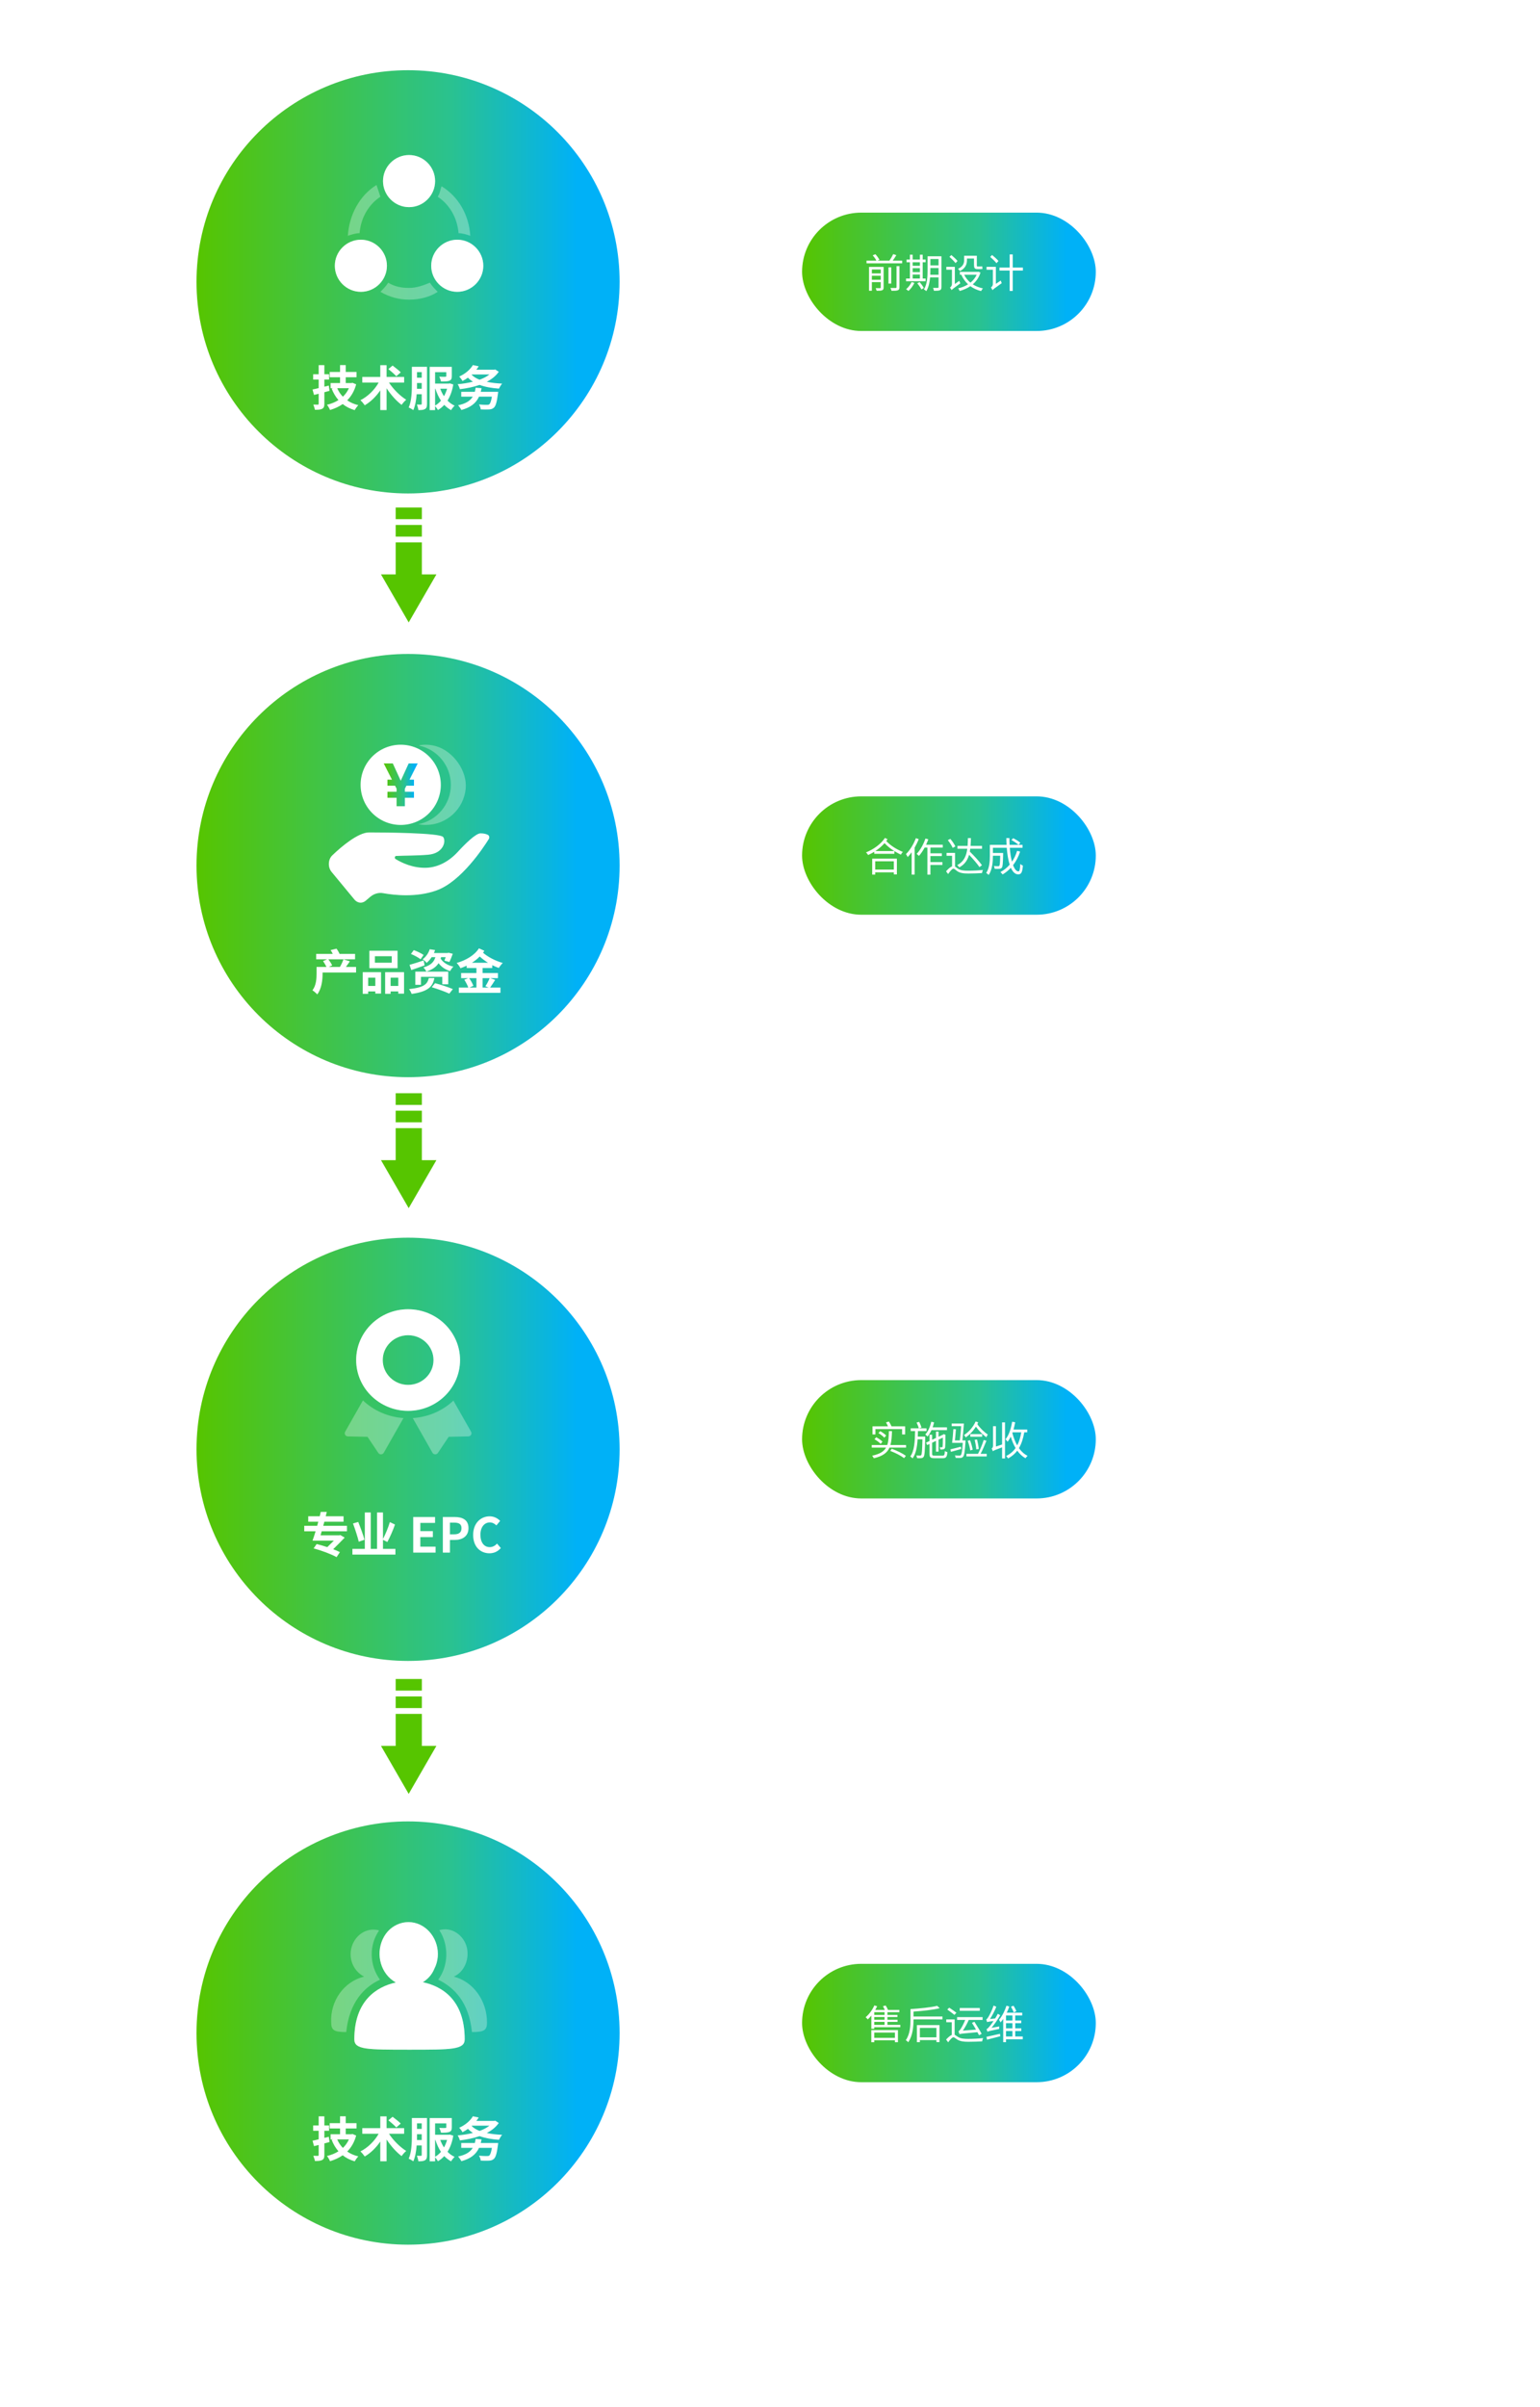 <svg width="768" height="1200" viewBox="0 0 768 1200" fill="none" xmlns="http://www.w3.org/2000/svg">
<g filter="url(#filter0_d_6108_3124)">
<circle cx="203.5" cy="717.5" r="105.5" fill="url(#paint0_linear_6108_3124)"/>
</g>
<path d="M173.034 763.368H160.434C160.242 764.064 160.026 764.736 159.858 765.384H169.242L169.698 765.24L171.906 766.512C170.274 768.24 168.186 770.328 166.17 772.296C167.466 772.8 168.642 773.304 169.506 773.76L167.85 776.256C165.354 774.816 160.194 772.896 156.402 771.888L157.914 769.728C159.498 770.112 161.37 770.64 163.218 771.264C164.322 770.184 165.474 769.08 166.482 768.048H155.85C156.33 766.728 156.858 765.096 157.386 763.368H151.722V760.632H158.178C158.37 759.936 158.562 759.288 158.73 758.592H153.714V755.88H159.45C159.618 755.112 159.786 754.416 159.954 753.696H162.978C162.81 754.416 162.618 755.136 162.426 755.88H171.33V758.592H161.754L161.202 760.632H173.034V763.368ZM181.77 767.568L178.914 768.576C178.386 766.272 177.138 762.432 176.034 759.48L178.65 758.712C179.778 761.52 181.17 765.288 181.77 767.568ZM190.986 772.128H197.202V774.984H175.746V772.128H181.938V753.984H184.89V772.128H188.034V753.984H190.986V767.208C192.186 764.928 193.626 761.52 194.418 758.784L196.986 760.008C195.93 763.032 194.418 766.416 193.17 768.72L190.986 767.616V772.128ZM206.072 774V756.24H216.968V759.192H209.624V763.296H215.864V766.272H209.624V771.024H217.232V774H206.072ZM220.837 774V756.24H226.669C230.605 756.24 233.629 757.608 233.629 761.808C233.629 765.864 230.581 767.688 226.765 767.688H224.389V774H220.837ZM224.389 764.88H226.525C228.973 764.88 230.149 763.848 230.149 761.808C230.149 759.744 228.853 759.048 226.405 759.048H224.389V764.88ZM244.093 774.336C239.605 774.336 235.957 771.12 235.957 765.192C235.957 759.336 239.725 755.904 244.213 755.904C246.469 755.904 248.269 756.984 249.421 758.184L247.549 760.44C246.661 759.576 245.629 758.952 244.285 758.952C241.597 758.952 239.581 761.256 239.581 765.072C239.581 768.936 241.405 771.264 244.213 771.264C245.725 771.264 246.925 770.544 247.885 769.512L249.757 771.72C248.293 773.424 246.397 774.336 244.093 774.336Z" fill="white"/>
<path opacity="0.3" d="M229.422 678.006C229.422 664.036 217.807 652.679 203.526 652.679C189.246 652.679 177.622 664.036 177.622 678.006C177.622 691.967 189.246 703.324 203.526 703.324C217.807 703.324 229.422 691.967 229.422 678.006ZM203.535 690.385C196.55 690.385 190.872 684.831 190.872 678.006C190.872 671.172 196.55 665.618 203.535 665.618C210.511 665.618 216.199 671.172 216.199 678.006C216.199 684.831 210.511 690.385 203.535 690.385ZM172.112 713.757C171.845 714.228 171.845 714.815 172.121 715.286C172.396 715.757 172.903 716.05 173.463 716.068L183.283 716.281L188.668 724.306C188.961 724.741 189.459 725.008 189.992 725.008C190.01 725.008 190.028 725.008 190.054 725.016C190.614 724.999 191.112 724.688 191.387 724.217L201.216 706.923C193.316 706.372 186.224 703.102 180.999 698.125L172.112 713.757ZM234.932 713.748L226.117 698.223C220.873 703.182 213.755 706.417 205.846 706.932L215.666 724.208C215.932 724.679 216.439 724.981 216.999 725.008H217.061C217.594 725.008 218.092 724.741 218.385 724.297L223.762 716.272L233.581 716.059C234.132 716.05 234.648 715.748 234.923 715.277C235.199 714.806 235.208 714.228 234.932 713.748Z" fill="white"/>
<path d="M229.423 678.006C229.423 664.036 217.808 652.679 203.527 652.679C189.246 652.679 177.622 664.036 177.622 678.006C177.622 691.967 189.246 703.324 203.527 703.324C217.808 703.324 229.423 691.967 229.423 678.006ZM203.536 690.385C196.551 690.385 190.872 684.831 190.872 678.006C190.872 671.172 196.551 665.618 203.536 665.618C210.512 665.618 216.199 671.172 216.199 678.006C216.199 684.831 210.512 690.385 203.536 690.385Z" fill="white"/>
<rect x="400" y="106" width="146.475" height="59.005" rx="29.502" fill="url(#paint1_linear_6108_3124)"/>
<path d="M434.801 139.462H439.221V137.462H434.801V139.462ZM439.221 134.342H434.801V136.302H439.221V134.342ZM440.661 133.062V143.322C440.661 144.082 440.481 144.462 439.941 144.702C439.381 144.942 438.521 144.942 437.161 144.942C437.081 144.562 436.881 144.022 436.681 143.642C437.681 143.682 438.581 143.682 438.841 143.662C439.141 143.642 439.221 143.562 439.221 143.302V140.642H434.801V144.942H433.381V133.062H440.661ZM447.101 143.162V132.662H448.561V143.162C448.561 144.062 448.361 144.462 447.761 144.702C447.121 144.942 446.121 144.982 444.601 144.962C444.521 144.562 444.281 143.942 444.061 143.542C445.281 143.582 446.361 143.582 446.661 143.562C447.001 143.542 447.101 143.462 447.101 143.162ZM444.461 133.262V141.382H443.081V133.262H444.461ZM445.221 129.922H449.901V131.282H432.141V129.922H437.041C436.681 129.142 435.901 128.062 435.221 127.262L436.581 126.742C437.361 127.582 438.201 128.762 438.581 129.542L437.601 129.922H443.561C444.241 128.962 445.001 127.642 445.441 126.682L447.001 127.202C446.461 128.122 445.801 129.102 445.221 129.922ZM455.141 136.862V138.862H458.761V136.862H455.141ZM458.761 130.742H455.141V132.502H458.761V130.742ZM455.141 133.702V135.662H458.761V133.702H455.141ZM461.601 138.862V140.202H451.841V138.862H453.781V130.742H452.101V129.402H453.781V126.982H455.141V129.402H458.761V126.982H460.141V129.402H461.601V130.742H460.141V138.862H461.601ZM454.601 140.622L456.021 141.002C455.301 142.542 454.161 144.062 453.061 145.042C452.781 144.802 452.221 144.382 451.861 144.182C452.961 143.282 454.001 141.942 454.601 140.622ZM457.441 141.242L458.601 140.622C459.401 141.522 460.321 142.762 460.701 143.582L459.501 144.282C459.141 143.482 458.241 142.182 457.441 141.242ZM463.941 136.962H468.061V133.642H463.981V134.982C463.981 135.602 463.961 136.282 463.941 136.962ZM468.061 129.122H463.981V132.302H468.061V129.122ZM469.501 127.762V143.122C469.501 144.002 469.281 144.442 468.741 144.682C468.161 144.922 467.241 144.962 465.761 144.962C465.701 144.542 465.501 143.902 465.301 143.522C466.361 143.542 467.361 143.542 467.641 143.522C467.941 143.522 468.061 143.422 468.061 143.102V138.302H463.841C463.641 140.682 463.141 143.222 461.941 145.142C461.701 144.862 461.101 144.402 460.761 144.262C462.421 141.622 462.581 137.842 462.581 134.982V127.762H469.501ZM482.221 128.882V129.722C482.221 131.582 481.581 133.742 478.721 135.122C478.541 134.822 478.041 134.242 477.761 134.022C480.381 132.822 480.821 131.162 480.821 129.682V127.482H487.141V132.122C487.141 132.682 487.201 132.862 487.501 132.862H488.881C489.161 132.862 489.581 132.822 489.821 132.762C489.841 133.142 489.901 133.702 489.961 134.042C489.701 134.122 489.301 134.142 488.901 134.142H487.401C486.041 134.142 485.741 133.562 485.741 132.082V128.882H482.221ZM477.521 130.102L476.521 131.162C475.881 130.322 474.561 128.982 473.481 128.042L474.441 127.142C475.521 128.022 476.881 129.302 477.521 130.102ZM476.181 141.582L478.381 140.002C478.501 140.382 478.741 140.942 478.921 141.222C475.401 143.822 474.861 144.262 474.541 144.622C474.401 144.282 474.021 143.662 473.741 143.382C474.121 143.142 474.741 142.482 474.741 141.582V134.442H471.941V133.022H476.181V141.582ZM487.081 136.942H480.841C481.561 138.462 482.641 139.802 483.961 140.902C485.281 139.842 486.361 138.522 487.081 136.942ZM488.041 135.482L488.961 135.902C488.181 138.382 486.821 140.302 485.121 141.742C486.561 142.682 488.281 143.362 490.201 143.782C489.861 144.102 489.481 144.682 489.281 145.102C487.241 144.602 485.421 143.782 483.921 142.662C482.321 143.762 480.481 144.522 478.581 145.062C478.461 144.662 478.121 144.082 477.841 143.742C479.601 143.342 481.301 142.682 482.781 141.742C481.381 140.442 480.261 138.862 479.441 137.042L479.721 136.942H478.701V135.542H487.781L488.041 135.482ZM497.941 130.102L496.941 131.202C496.281 130.342 494.901 129.002 493.801 128.082L494.761 127.122C495.861 128.002 497.261 129.282 497.941 130.102ZM496.641 141.502L499.081 139.862C499.181 140.242 499.441 140.862 499.561 141.162C495.841 143.802 495.281 144.242 494.961 144.662C494.821 144.262 494.441 143.622 494.181 143.302C494.561 143.042 495.141 142.482 495.141 141.642V134.482H492.001V133.022H496.641V141.502ZM510.121 133.382V134.882H505.061V145.042H503.521V134.882H498.441V133.382H503.521V126.842H505.061V133.382H510.121Z" fill="white"/>
<rect x="400" y="397" width="146.475" height="59.005" rx="29.502" fill="url(#paint2_linear_6108_3124)"/>
<path d="M445.741 429.362H436.461V433.502H445.741V429.362ZM434.961 436.002V428.042H447.281V435.922H445.741V434.882H436.461V436.002H434.961ZM436.541 424.262H445.981C444.221 423.182 442.621 421.922 441.121 420.322C439.821 421.822 438.241 423.142 436.541 424.262ZM441.321 417.722L442.621 418.362C442.421 418.682 442.201 418.962 441.981 419.262C444.321 421.742 447.101 423.382 450.281 424.722C449.901 425.042 449.481 425.602 449.261 426.062C448.121 425.502 447.041 424.942 446.021 424.282V425.642H436.001V424.622C435.001 425.222 433.981 425.782 432.941 426.242C432.681 425.842 432.281 425.282 431.861 424.942C435.641 423.442 439.301 420.802 441.321 417.722ZM456.741 417.842L458.161 418.302C457.621 419.742 456.901 421.202 456.121 422.582V436.002H454.641V424.882C454.021 425.762 453.341 426.562 452.661 427.262C452.521 426.922 452.081 426.102 451.801 425.782C453.781 423.862 455.621 420.882 456.741 417.842ZM470.161 422.522H464.001V425.382H469.701V426.762H464.001V429.782H469.981V431.182H464.001V436.022H462.501V422.522H461.121C460.261 424.122 459.281 425.562 458.281 426.682C458.041 426.422 457.461 425.922 457.121 425.682C458.921 423.822 460.541 420.942 461.521 418.022L462.941 418.402C462.621 419.322 462.241 420.222 461.841 421.102H470.161V422.522ZM489.701 431.322L488.461 432.262C487.381 430.642 485.241 428.162 483.281 426.122C482.521 428.762 481.121 430.962 478.381 432.402C478.161 432.042 477.701 431.522 477.361 431.262C480.741 429.542 481.941 426.622 482.381 423.122H477.501V421.682H482.541C482.641 420.442 482.661 419.162 482.701 417.822H484.201C484.161 419.142 484.121 420.422 484.021 421.682H489.741V423.122H483.861C483.821 423.602 483.741 424.062 483.661 424.542C485.861 426.682 488.441 429.522 489.701 431.322ZM476.441 421.962L475.121 422.682C474.681 421.642 473.621 420.022 472.681 418.822L473.941 418.202C474.921 419.342 475.981 420.922 476.441 421.962ZM476.281 425.182V431.982C476.681 432.222 477.101 432.642 477.761 433.062C479.061 433.922 480.721 434.062 483.001 434.062C485.381 434.062 488.301 433.902 490.181 433.682C490.001 434.082 489.761 434.802 489.741 435.242C488.421 435.342 484.761 435.462 482.961 435.462C480.421 435.462 478.781 435.222 477.401 434.302C476.601 433.762 475.941 433.042 475.501 433.042C474.841 433.042 473.861 434.262 472.821 435.722L471.801 434.362C472.861 433.142 473.921 432.222 474.801 431.882V426.622H472.041V425.182H476.281ZM504.401 418.762L505.281 417.862C506.521 418.482 508.081 419.442 508.861 420.142L507.941 421.162C507.181 420.462 505.661 419.442 504.401 418.762ZM507.241 424.162L508.741 424.542C507.881 427.122 506.701 429.402 505.221 431.302C505.961 433.262 506.881 434.402 507.901 434.402C508.461 434.402 508.701 433.362 508.841 430.702C509.181 431.042 509.721 431.382 510.121 431.502C509.841 434.902 509.301 435.882 507.781 435.882C506.241 435.882 505.041 434.662 504.121 432.602C502.921 433.902 501.541 435.022 500.001 435.922C499.781 435.622 499.261 435.022 498.921 434.742C500.701 433.782 502.241 432.542 503.521 431.042C502.801 428.782 502.321 425.842 502.061 422.622H495.161V425.222H500.261V425.862C500.161 430.342 500.041 432.022 499.621 432.542C499.321 432.922 498.981 433.062 498.421 433.122C497.921 433.162 497.021 433.162 496.041 433.122C496.021 432.662 495.861 432.102 495.621 431.722C496.541 431.802 497.401 431.822 497.741 431.822C498.021 431.822 498.221 431.782 498.341 431.602C498.621 431.302 498.721 430.042 498.801 426.602H495.161V426.762C495.161 429.562 494.861 433.582 493.061 436.182C492.801 435.882 492.161 435.362 491.821 435.182C493.461 432.742 493.641 429.322 493.641 426.742V421.162H501.981C501.901 420.062 501.881 418.942 501.861 417.802H503.401C503.401 418.962 503.421 420.082 503.481 421.162H509.941V422.622H503.581C503.781 425.282 504.141 427.662 504.681 429.562C505.761 427.982 506.621 426.182 507.241 424.162Z" fill="white"/>
<rect x="400" y="688" width="146.475" height="59.005" rx="29.502" fill="url(#paint3_linear_6108_3124)"/>
<path d="M436.577 712.442V715.082H435.117V711.042H442.837C442.577 710.422 442.197 709.682 441.837 709.102L443.297 708.642C443.777 709.382 444.317 710.342 444.597 711.042H451.397V715.082H449.877V712.442H436.577ZM441.937 715.642L440.997 716.702C440.417 716.022 439.157 715.042 438.077 714.402L438.977 713.462C440.037 714.042 441.317 714.942 441.937 715.642ZM436.117 717.482L436.977 716.482C438.077 717.082 439.457 718.002 440.097 718.682L439.197 719.802C438.557 719.082 437.217 718.122 436.117 717.482ZM443.977 723.302L444.697 722.222C447.357 723.182 450.157 724.562 451.777 725.762L450.877 726.902C449.277 725.682 446.617 724.302 443.977 723.302ZM444.057 720.362H451.857V721.662H443.597C442.457 724.202 440.217 725.942 435.777 726.962C435.617 726.562 435.257 726.002 434.937 725.682C438.737 724.882 440.777 723.582 441.877 721.662H434.737V720.362H442.477C443.097 718.522 443.217 716.262 443.297 713.442H444.837C444.757 716.162 444.597 718.442 444.057 720.362ZM457.697 716.162H461.417C461.417 716.162 461.417 716.622 461.397 716.842C461.257 723.362 461.117 725.582 460.617 726.262C460.297 726.702 459.957 726.842 459.437 726.902C458.977 726.962 458.157 726.962 457.337 726.902C457.317 726.482 457.177 725.922 456.977 725.562C457.777 725.622 458.497 725.642 458.817 725.642C459.097 725.642 459.257 725.582 459.417 725.382C459.737 724.922 459.897 723.002 460.017 717.522H457.617C457.377 721.322 456.777 724.762 455.077 727.042C454.837 726.702 454.357 726.282 453.957 726.062C456.037 723.302 456.277 718.342 456.357 713.422H454.177V712.022H458.197C458.017 711.242 457.557 710.062 457.097 709.182L458.377 708.802C458.857 709.702 459.337 710.862 459.557 711.622L458.317 712.022H462.057V713.422H457.777C457.757 714.342 457.737 715.262 457.697 716.162ZM472.257 712.922H464.537C463.977 714.162 463.317 715.262 462.577 716.142C462.337 715.882 461.797 715.362 461.437 715.122C462.837 713.602 463.877 711.222 464.417 708.762L465.837 709.062C465.637 709.922 465.377 710.762 465.097 711.562H472.257V712.922ZM466.137 725.662H470.057C470.937 725.662 471.097 725.282 471.197 723.382C471.517 723.582 472.057 723.822 472.457 723.902C472.277 726.282 471.837 726.942 470.137 726.942H466.057C464.077 726.942 463.537 726.482 463.537 724.722V719.842L462.357 720.382L461.817 719.182L463.537 718.382V715.242H464.857V717.742L466.777 716.842V713.662H468.057V716.242L470.257 715.222L470.357 715.122L470.617 714.922L471.537 715.282L471.477 715.522C471.477 718.362 471.437 720.862 471.357 721.422C471.297 722.062 470.977 722.382 470.457 722.502C470.017 722.622 469.417 722.642 468.957 722.622C468.917 722.262 468.797 721.782 468.637 721.462C469.017 721.502 469.517 721.482 469.677 721.482C469.917 721.482 470.037 721.442 470.097 721.102C470.157 720.822 470.197 719.042 470.197 716.682L468.057 717.682V723.662H466.777V718.302L464.857 719.222V724.742C464.857 725.502 465.057 725.662 466.137 725.662ZM479.217 721.202L479.357 722.342C477.557 722.842 475.737 723.362 474.237 723.762L473.957 722.522C475.317 722.222 477.257 721.702 479.217 721.202ZM479.957 718.062H481.517C481.517 718.062 481.517 718.502 481.497 718.682C481.177 723.702 480.877 725.582 480.277 726.222C479.917 726.622 479.557 726.762 478.957 726.802C478.477 726.842 477.537 726.822 476.597 726.782C476.557 726.382 476.417 725.882 476.177 725.522C477.157 725.622 478.077 725.642 478.457 725.642C478.777 725.642 478.977 725.622 479.157 725.402C479.577 724.982 479.877 723.362 480.137 719.282H474.817C475.057 717.542 475.317 714.562 475.437 712.442L476.717 712.502C476.597 714.242 476.397 716.402 476.217 718.062H478.677C478.917 716.162 479.177 713.362 479.337 710.962H474.597V709.662H480.697C480.497 712.342 480.217 715.902 479.957 718.062ZM486.537 708.622L487.837 709.062C487.697 709.382 487.537 709.662 487.397 709.962C488.657 711.842 490.817 713.942 492.637 715.142C492.377 715.482 492.037 716.102 491.897 716.522C490.117 715.202 488.077 713.142 486.677 711.202C485.337 713.382 483.537 715.242 481.657 716.562C481.477 716.282 481.017 715.662 480.777 715.382C483.137 713.862 485.337 711.422 486.537 708.622ZM489.817 714.942V716.222H483.897V714.942H489.817ZM488.117 722.342L486.877 722.522C486.797 721.242 486.437 719.282 486.077 717.762L487.257 717.602C487.637 719.122 487.997 721.042 488.117 722.342ZM482.597 718.262L483.757 717.982C484.337 719.482 484.877 721.442 485.077 722.702L483.857 723.042C483.717 721.742 483.157 719.782 482.597 718.262ZM490.577 717.862L491.937 718.222C491.097 720.322 489.997 722.942 489.017 724.762H492.077V726.062H481.957V724.762H487.737C488.717 722.922 489.917 719.962 490.577 717.862ZM499.737 720.102V709.082H501.197V727.062H499.737V721.522C496.097 722.862 495.517 723.142 495.137 723.462C495.037 723.082 494.737 722.422 494.537 722.102C494.817 721.922 495.217 721.542 495.217 720.762V710.982H496.677V721.122L499.737 720.102ZM504.977 714.042L504.857 714.342C505.437 716.582 506.217 718.702 507.277 720.542C508.237 718.742 508.877 716.562 509.297 714.042H504.977ZM512.277 714.042H510.797C510.237 717.202 509.417 719.782 508.137 721.922C509.317 723.562 510.737 724.902 512.457 725.742C512.117 726.042 511.637 726.562 511.437 726.962C509.797 726.062 508.457 724.762 507.317 723.182C506.117 724.762 504.617 726.042 502.737 727.062C502.577 726.742 502.057 726.142 501.757 725.842C503.757 724.862 505.297 723.542 506.477 721.882C505.477 720.202 504.677 718.282 504.077 716.182C503.617 717.142 503.077 718.002 502.497 718.742C502.297 718.442 501.737 717.782 501.437 717.502C503.157 715.482 504.197 712.222 504.757 708.762L506.277 709.022C506.057 710.262 505.757 711.482 505.437 712.642H512.277V714.042Z" fill="white"/>
<rect x="400" y="979" width="146.475" height="59.005" rx="29.502" fill="url(#paint4_linear_6108_3124)"/>
<path d="M446.301 1013.26H436.001V1015.88H446.301V1013.26ZM434.521 1018.08V1012.04H447.801V1018.08H446.301V1017.12H436.001V1018.08H434.521ZM436.001 1007.94V1009.42H441.121V1007.94H436.001ZM441.121 1004.46V1003.1H436.001V1004.46H441.121ZM441.121 1006.88V1005.52H436.001V1006.88H441.121ZM442.561 1009.42H448.981V1010.58H436.001V1011.38H434.541V1004.8C433.961 1005.52 433.361 1006.16 432.761 1006.7C432.541 1006.44 432.021 1005.86 431.701 1005.6C433.421 1004.18 435.061 1001.98 436.041 999.722L437.441 1000.16C437.161 1000.76 436.821 1001.38 436.501 1001.98H441.241C440.981 1001.38 440.641 1000.7 440.321 1000.14L441.681 999.762C442.101 1000.44 442.581 1001.3 442.861 1001.98H448.521V1003.1H442.561V1004.46H447.561V1005.52H442.561V1006.88H447.621V1007.94H442.561V1009.42ZM467.001 1010.94H458.741V1015.64H467.001V1010.94ZM457.261 1018.06V1009.54H468.541V1018.02H467.001V1017.02H458.741V1018.06H457.261ZM455.581 1005.26H470.021V1006.7H455.581C455.581 1010.02 455.221 1014.84 452.941 1018.08C452.681 1017.76 452.081 1017.24 451.721 1017.06C453.861 1014.04 454.061 1009.78 454.061 1006.7V1001.56C458.781 1001.26 464.321 1000.7 467.381 999.942L468.621 1001.12C465.201 1001.96 460.141 1002.5 455.581 1002.8V1005.26ZM488.621 1001.02V1002.42H478.621V1001.02H488.621ZM478.541 1014.06V1014C478.521 1014.02 478.521 1014.06 478.521 1014.06C478.441 1013.76 478.181 1013 478.001 1012.58C478.361 1012.5 478.681 1012.08 479.081 1011.44C479.481 1010.9 480.561 1008.96 481.361 1006.96H477.301V1005.56H490.021V1006.96H483.121C482.301 1008.84 481.241 1010.78 480.181 1012.3L486.741 1011.8C486.101 1010.66 485.381 1009.46 484.721 1008.44L485.941 1007.88C487.181 1009.82 488.781 1012.4 489.541 1013.9L488.241 1014.6C488.041 1014.16 487.761 1013.64 487.441 1013.08C480.001 1013.74 479.141 1013.82 478.541 1014.06ZM476.961 1003.4L475.941 1004.46C475.161 1003.76 473.581 1002.62 472.421 1001.78L473.401 1000.86C474.541 1001.62 476.161 1002.72 476.961 1003.4ZM476.081 1006.72V1014.36C476.521 1014.56 476.961 1014.98 477.741 1015.44C479.081 1016.28 480.761 1016.42 482.961 1016.42C485.221 1016.42 488.221 1016.26 490.281 1016.02C490.081 1016.46 489.841 1017.2 489.801 1017.66C488.461 1017.74 485.081 1017.86 482.921 1017.86C480.481 1017.86 478.821 1017.62 477.421 1016.76C476.621 1016.26 475.941 1015.62 475.481 1015.62C474.821 1015.62 473.821 1016.8 472.841 1018.12L471.821 1016.74C472.801 1015.68 473.781 1014.82 474.641 1014.42V1008.1H471.901V1006.72H476.081ZM506.841 1002.62L505.521 1003.22C505.301 1002.46 504.701 1001.26 504.181 1000.38L505.421 999.882C506.001 1000.74 506.601 1001.88 506.841 1002.62ZM494.461 1010.9L498.341 1010.22C498.301 1010.6 498.301 1011.14 498.321 1011.44C493.501 1012.42 492.841 1012.6 492.421 1012.84C492.361 1012.56 492.141 1011.88 491.981 1011.54C492.401 1011.46 492.881 1010.94 493.481 1010.22C493.861 1009.82 494.641 1008.78 495.501 1007.48C493.021 1007.82 492.561 1007.92 492.281 1008.06C492.221 1007.78 491.981 1007.08 491.841 1006.7C492.161 1006.62 492.501 1006.14 492.921 1005.46C493.361 1004.8 494.761 1002.18 495.501 999.802L496.861 1000.4C496.001 1002.52 494.861 1004.76 493.701 1006.5L496.281 1006.22C496.761 1005.46 497.201 1004.68 497.601 1003.9L498.801 1004.6C497.521 1006.84 495.981 1009.1 494.461 1010.9ZM492.241 1016.8L491.961 1015.38C493.661 1015.04 496.181 1014.44 498.681 1013.88L498.821 1015.1C496.501 1015.72 494.061 1016.32 492.241 1016.8ZM501.701 1012.5V1015.22H504.901V1012.5H501.701ZM504.901 1007.24V1004.72H501.701V1007.24H504.901ZM504.901 1011.16V1008.6H501.701V1011.16H504.901ZM510.061 1015.22V1016.6H501.701V1018.06H500.301V1006.46C499.861 1007.08 499.441 1007.68 498.961 1008.2C498.841 1007.86 498.481 1007.22 498.221 1006.9C499.821 1005.06 501.221 1002.16 501.921 999.882L503.341 1000.28C503.001 1001.28 502.561 1002.32 502.061 1003.36H509.781V1004.72H506.301V1007.24H509.281V1008.6H506.301V1011.16H509.321V1012.5H506.301V1015.22H510.061Z" fill="white"/>
<g filter="url(#filter1_d_6108_3124)">
<circle cx="203.5" cy="135.5" r="105.5" fill="url(#paint5_linear_6108_3124)"/>
</g>
<g filter="url(#filter2_d_6108_3124)">
<circle cx="203.5" cy="426.5" r="105.5" fill="url(#paint6_linear_6108_3124)"/>
</g>
<g filter="url(#filter3_d_6108_3124)">
<circle cx="203.5" cy="1008.5" r="105.5" fill="url(#paint7_linear_6108_3124)"/>
</g>
<path opacity="0.3" d="M242.867 1008.26C242.867 1012.17 241.337 1013.01 235.362 1013.01C233.832 997.932 226.324 990.675 218.544 986.908C223.685 979.927 223.964 969.736 219.098 962.203C225.073 960.387 231.331 964.574 232.857 970.994C234.111 976.718 231.606 982.997 226.324 985.371C236.055 987.884 242.867 997.374 242.867 1008.26ZM210.897 988.163C220.628 990.258 231.744 997.095 231.744 1016.63C231.748 1021.8 225.218 1021.8 204.227 1021.8C182.959 1021.8 176.702 1021.8 176.702 1016.63C176.702 997.378 187.825 990.396 197.418 988.304C189.909 984.113 187.27 974.485 190.881 966.669C194.496 958.854 203.53 955.921 210.622 960.108C217.71 964.295 220.49 973.923 216.6 981.464C215.349 984.534 213.261 986.629 210.901 988.163H210.897ZM189.489 986.908C181.705 990.537 174.2 998.074 172.67 1013.01C166.692 1013.01 165.166 1012.17 165.166 1008.26C164.607 997.378 171.699 987.746 181.567 985.371C175.868 982.439 173.229 975.46 175.868 969.182C178.232 963.74 183.652 960.808 189.072 962.341C183.931 969.74 184.207 979.647 189.489 986.908Z" fill="white"/>
<path d="M210.897 988.163C220.628 990.258 231.743 997.095 231.743 1016.63C231.747 1021.8 225.217 1021.8 204.226 1021.8C182.959 1021.8 176.701 1021.8 176.701 1016.63C176.701 997.378 187.824 990.396 197.417 988.304C189.909 984.113 187.269 974.485 190.88 966.669C194.495 958.854 203.53 955.921 210.621 960.108C217.709 964.295 220.49 973.923 216.6 981.464C215.349 984.534 213.261 986.629 210.9 988.163H210.897Z" fill="white"/>
<path d="M163.969 192.221L164.329 194.837C163.489 195.077 162.625 195.317 161.761 195.533V201.269C161.761 202.661 161.497 203.333 160.681 203.789C159.889 204.221 158.737 204.293 157.057 204.293C156.937 203.573 156.577 202.445 156.241 201.701C157.177 201.725 158.161 201.725 158.473 201.725C158.833 201.725 158.929 201.605 158.929 201.245V196.301L156.601 196.877L155.857 194.165C156.745 193.997 157.777 193.757 158.929 193.469V189.221H156.169V186.581H158.929V182.021H161.761V186.581H164.113V189.221H161.761V192.773L163.969 192.221ZM174.001 193.517H168.169C168.841 195.101 169.801 196.541 171.001 197.765C172.249 196.565 173.281 195.149 174.001 193.517ZM175.801 190.829L177.625 191.597C176.713 194.933 175.177 197.549 173.161 199.565C174.721 200.669 176.569 201.461 178.705 201.989C178.105 202.565 177.289 203.717 176.881 204.461C174.553 203.765 172.561 202.781 170.905 201.437C169.033 202.733 166.921 203.693 164.593 204.389C164.281 203.621 163.585 202.421 163.057 201.797C165.169 201.293 167.113 200.525 168.793 199.445C167.377 197.837 166.249 195.941 165.385 193.733L166.105 193.517H164.857V190.949H169.585V188.069H164.425V185.429H169.585V181.997H172.417V185.429H177.793V188.069H172.417V190.949H175.297L175.801 190.829ZM199.849 185.621L197.641 187.565C196.777 186.605 195.001 185.045 193.681 183.989L195.793 182.237C197.065 183.221 198.937 184.661 199.849 185.621ZM201.553 190.709H193.993C196.081 193.973 199.465 197.333 202.585 199.277C201.841 199.877 200.809 201.053 200.281 201.845C197.641 199.877 194.929 196.805 192.793 193.565V204.437H189.649V194.597C187.537 197.693 184.849 200.333 181.897 202.037C181.393 201.293 180.433 200.117 179.737 199.517C183.409 197.693 186.865 194.285 188.833 190.709H180.673V187.901H189.649V182.045H192.793V187.901H201.553V190.709ZM207.937 193.829H210.313V190.925H207.961V191.573C207.961 192.293 207.961 193.037 207.937 193.829ZM210.313 185.501H207.961V188.285H210.313V185.501ZM212.953 182.861V201.317C212.953 202.637 212.761 203.429 211.969 203.909C211.225 204.365 210.193 204.437 208.633 204.437C208.561 203.693 208.225 202.397 207.865 201.677C208.729 201.725 209.617 201.701 209.905 201.701C210.193 201.701 210.313 201.605 210.313 201.269V196.517H207.793C207.577 199.325 207.097 202.277 206.113 204.461C205.609 204.053 204.433 203.381 203.809 203.141C205.297 199.877 205.393 195.077 205.393 191.573V182.861H212.953ZM216.985 193.781V202.181C218.065 201.581 219.025 200.741 219.913 199.733C218.737 197.981 217.849 195.965 217.129 193.781H216.985ZM222.961 193.781H219.553C220.033 195.101 220.657 196.373 221.401 197.525C222.049 196.397 222.577 195.125 222.961 193.781ZM224.353 191.117L226.057 191.669C225.505 194.909 224.521 197.549 223.177 199.709C224.209 200.765 225.409 201.653 226.729 202.229C226.153 202.757 225.361 203.765 224.953 204.461C223.705 203.765 222.553 202.877 221.545 201.845C220.633 202.853 219.577 203.717 218.401 204.413C218.113 203.861 217.513 203.021 216.985 202.493V204.461H214.273V182.885H225.313V187.517C225.313 188.765 225.049 189.437 224.041 189.821C223.105 190.181 221.737 190.181 219.913 190.181C219.793 189.437 219.409 188.477 219.073 187.781C220.273 187.853 221.689 187.853 222.073 187.829C222.457 187.805 222.577 187.733 222.577 187.445V185.525H216.985V191.213H223.921L224.353 191.117ZM239.737 195.317H248.449C248.449 195.317 248.377 196.085 248.305 196.469C247.777 200.549 247.177 202.469 246.289 203.237C245.593 203.885 244.825 204.077 243.745 204.125C242.857 204.173 241.321 204.173 239.737 204.101C239.689 203.357 239.329 202.325 238.849 201.653C240.409 201.797 242.137 201.821 242.857 201.821C243.361 201.821 243.697 201.797 244.009 201.557C244.489 201.173 244.945 199.997 245.305 197.741H238.897C237.265 201.245 234.433 203.189 230.089 204.389C229.801 203.789 228.961 202.589 228.433 202.037C231.937 201.317 234.361 200.021 235.753 197.741H230.017V195.317H236.809C236.953 194.669 237.097 194.021 237.193 193.277L240.145 193.517C240.025 194.165 239.905 194.741 239.737 195.317ZM235.369 186.677L235.201 186.821C236.185 187.829 237.505 188.645 239.161 189.293C241.081 188.597 242.761 187.733 244.081 186.677H235.369ZM246.937 184.181L248.737 185.333C247.297 187.421 245.233 189.053 242.761 190.325C245.041 190.829 247.633 191.117 250.417 191.237C249.841 191.861 249.193 192.989 248.833 193.733C245.161 193.469 241.897 192.893 239.185 191.885C236.113 192.941 232.729 193.613 229.345 194.021C229.153 193.301 228.673 192.173 228.241 191.525C230.857 191.309 233.473 190.901 235.873 190.277C234.937 189.725 234.121 189.053 233.353 188.285C232.537 188.861 231.649 189.437 230.641 189.941C230.305 189.269 229.513 188.189 228.985 187.733C232.369 186.197 234.601 184.037 235.825 181.997L238.729 182.597C238.369 183.173 237.985 183.749 237.553 184.301H246.529L246.937 184.181Z" fill="white"/>
<path d="M177.577 482.045V484.829H160.873V485.429C160.873 488.405 160.417 492.917 158.209 495.725C157.729 495.173 156.457 494.045 155.809 493.685C157.705 491.237 157.873 487.805 157.873 485.357V482.045H162.817C162.409 481.157 161.737 480.005 161.113 479.117L163.153 478.229H157.681V475.517H165.937C165.649 474.869 165.241 474.197 164.857 473.645L167.809 472.925C168.409 473.693 169.009 474.725 169.321 475.517H177.073V478.229H163.753C164.473 479.189 165.289 480.413 165.649 481.277L163.945 482.045H169.513C170.161 480.989 170.881 479.405 171.289 478.253L174.481 479.237C173.809 480.221 173.113 481.205 172.513 482.045H177.577ZM195.361 479.933V476.693H186.961V479.933H195.361ZM198.265 473.957V482.645H184.201V473.957H198.265ZM187.177 487.373H183.601V491.501H187.177V487.373ZM180.889 495.437V484.637H190.033V495.317H187.177V494.237H183.601V495.437H180.889ZM194.809 491.501H198.625V487.373H194.809V491.501ZM192.073 484.637H201.505V495.341H198.625V494.237H194.809V495.437H192.073V484.637ZM211.249 476.069L209.761 478.205C208.705 477.389 206.569 476.213 204.937 475.565L206.353 473.645C207.961 474.221 210.145 475.253 211.249 476.069ZM211.273 478.781L211.753 481.229C209.497 482.069 207.073 482.933 205.105 483.605L204.241 480.989C206.041 480.509 208.705 479.645 211.273 478.781ZM223.537 490.685H220.561V486.965H209.929V490.949H207.121V484.373H223.537V490.685ZM213.841 487.589H216.625C215.785 491.765 213.697 494.309 205.273 495.485C205.081 494.837 204.481 493.685 204.001 493.085C211.609 492.269 213.121 490.541 213.841 487.589ZM215.305 492.149L216.961 490.133C219.697 490.829 223.729 492.149 225.841 493.085L224.065 495.341C222.121 494.429 218.161 492.965 215.305 492.149ZM222.265 477.173H219.961C219.889 477.413 219.817 477.653 219.745 477.869C220.969 479.837 223.249 481.277 226.129 481.877C225.553 482.381 224.809 483.389 224.473 484.109C222.025 483.365 220.081 481.997 218.713 480.149C217.609 481.901 215.785 483.341 212.617 484.349C212.353 483.725 211.681 482.765 211.153 482.285C215.137 481.181 216.481 479.285 217.129 477.173H215.257C214.585 478.205 213.793 479.141 212.737 480.005C212.305 479.405 211.369 478.541 210.769 478.229C212.641 476.813 213.769 474.917 214.297 473.213L216.985 473.621C216.817 474.101 216.601 474.605 216.409 475.085H223.225L223.705 474.965L225.793 475.469C225.289 476.885 224.665 478.469 224.113 479.549L221.617 478.901C221.809 478.421 222.049 477.821 222.265 477.173ZM235.345 479.957H243.385C241.873 479.021 240.457 477.965 239.233 476.837C238.081 478.037 236.761 479.045 235.345 479.957ZM244.177 487.637H240.673V492.317H243.673L242.065 491.645C242.809 490.565 243.697 488.885 244.177 487.637ZM237.601 487.637H233.977C234.817 488.813 235.729 490.397 236.065 491.453L234.097 492.317H237.601V487.637ZM245.497 482.573H240.673V485.069H248.329V487.637H244.537L246.937 488.501C246.097 489.845 245.161 491.285 244.417 492.317H249.577V494.933H228.817V492.317H233.545C233.161 491.213 232.345 489.629 231.553 488.429L233.449 487.637H229.969V485.069H237.601V482.573H232.729V481.397C231.721 481.877 230.689 482.309 229.633 482.693C229.249 481.853 228.457 480.773 227.737 480.053C232.249 478.757 236.569 476.333 238.849 472.757L241.561 473.981C241.345 474.293 241.129 474.605 240.889 474.941C243.241 477.053 247.129 479.045 250.729 480.053C250.081 480.677 249.193 481.805 248.761 482.549C247.681 482.165 246.577 481.685 245.497 481.157V482.573Z" fill="white"/>
<path d="M163.969 1065.22L164.329 1067.84C163.489 1068.08 162.625 1068.32 161.761 1068.53V1074.27C161.761 1075.66 161.497 1076.33 160.681 1076.79C159.889 1077.22 158.737 1077.29 157.057 1077.29C156.937 1076.57 156.577 1075.45 156.241 1074.7C157.177 1074.73 158.161 1074.73 158.473 1074.73C158.833 1074.73 158.929 1074.61 158.929 1074.25V1069.3L156.601 1069.88L155.857 1067.17C156.745 1067 157.777 1066.76 158.929 1066.47V1062.22H156.169V1059.58H158.929V1055.02H161.761V1059.58H164.113V1062.22H161.761V1065.77L163.969 1065.22ZM174.001 1066.52H168.169C168.841 1068.1 169.801 1069.54 171.001 1070.77C172.249 1069.57 173.281 1068.15 174.001 1066.52ZM175.801 1063.83L177.625 1064.6C176.713 1067.93 175.177 1070.55 173.161 1072.57C174.721 1073.67 176.569 1074.46 178.705 1074.99C178.105 1075.57 177.289 1076.72 176.881 1077.46C174.553 1076.77 172.561 1075.78 170.905 1074.44C169.033 1075.73 166.921 1076.69 164.593 1077.39C164.281 1076.62 163.585 1075.42 163.057 1074.8C165.169 1074.29 167.113 1073.53 168.793 1072.45C167.377 1070.84 166.249 1068.94 165.385 1066.73L166.105 1066.52H164.857V1063.95H169.585V1061.07H164.425V1058.43H169.585V1055H172.417V1058.43H177.793V1061.07H172.417V1063.95H175.297L175.801 1063.83ZM199.849 1058.62L197.641 1060.57C196.777 1059.61 195.001 1058.05 193.681 1056.99L195.793 1055.24C197.065 1056.22 198.937 1057.66 199.849 1058.62ZM201.553 1063.71H193.993C196.081 1066.97 199.465 1070.33 202.585 1072.28C201.841 1072.88 200.809 1074.05 200.281 1074.85C197.641 1072.88 194.929 1069.81 192.793 1066.57V1077.44H189.649V1067.6C187.537 1070.69 184.849 1073.33 181.897 1075.04C181.393 1074.29 180.433 1073.12 179.737 1072.52C183.409 1070.69 186.865 1067.29 188.833 1063.71H180.673V1060.9H189.649V1055.05H192.793V1060.9H201.553V1063.71ZM207.937 1066.83H210.313V1063.93H207.961V1064.57C207.961 1065.29 207.961 1066.04 207.937 1066.83ZM210.313 1058.5H207.961V1061.29H210.313V1058.5ZM212.953 1055.86V1074.32C212.953 1075.64 212.761 1076.43 211.969 1076.91C211.225 1077.37 210.193 1077.44 208.633 1077.44C208.561 1076.69 208.225 1075.4 207.865 1074.68C208.729 1074.73 209.617 1074.7 209.905 1074.7C210.193 1074.7 210.313 1074.61 210.313 1074.27V1069.52H207.793C207.577 1072.33 207.097 1075.28 206.113 1077.46C205.609 1077.05 204.433 1076.38 203.809 1076.14C205.297 1072.88 205.393 1068.08 205.393 1064.57V1055.86H212.953ZM216.985 1066.78V1075.18C218.065 1074.58 219.025 1073.74 219.913 1072.73C218.737 1070.98 217.849 1068.97 217.129 1066.78H216.985ZM222.961 1066.78H219.553C220.033 1068.1 220.657 1069.37 221.401 1070.53C222.049 1069.4 222.577 1068.13 222.961 1066.78ZM224.353 1064.12L226.057 1064.67C225.505 1067.91 224.521 1070.55 223.177 1072.71C224.209 1073.77 225.409 1074.65 226.729 1075.23C226.153 1075.76 225.361 1076.77 224.953 1077.46C223.705 1076.77 222.553 1075.88 221.545 1074.85C220.633 1075.85 219.577 1076.72 218.401 1077.41C218.113 1076.86 217.513 1076.02 216.985 1075.49V1077.46H214.273V1055.89H225.313V1060.52C225.313 1061.77 225.049 1062.44 224.041 1062.82C223.105 1063.18 221.737 1063.18 219.913 1063.18C219.793 1062.44 219.409 1061.48 219.073 1060.78C220.273 1060.85 221.689 1060.85 222.073 1060.83C222.457 1060.81 222.577 1060.73 222.577 1060.45V1058.53H216.985V1064.21H223.921L224.353 1064.12ZM239.737 1068.32H248.449C248.449 1068.32 248.377 1069.09 248.305 1069.47C247.777 1073.55 247.177 1075.47 246.289 1076.24C245.593 1076.89 244.825 1077.08 243.745 1077.13C242.857 1077.17 241.321 1077.17 239.737 1077.1C239.689 1076.36 239.329 1075.33 238.849 1074.65C240.409 1074.8 242.137 1074.82 242.857 1074.82C243.361 1074.82 243.697 1074.8 244.009 1074.56C244.489 1074.17 244.945 1073 245.305 1070.74H238.897C237.265 1074.25 234.433 1076.19 230.089 1077.39C229.801 1076.79 228.961 1075.59 228.433 1075.04C231.937 1074.32 234.361 1073.02 235.753 1070.74H230.017V1068.32H236.809C236.953 1067.67 237.097 1067.02 237.193 1066.28L240.145 1066.52C240.025 1067.17 239.905 1067.74 239.737 1068.32ZM235.369 1059.68L235.201 1059.82C236.185 1060.83 237.505 1061.65 239.161 1062.29C241.081 1061.6 242.761 1060.73 244.081 1059.68H235.369ZM246.937 1057.18L248.737 1058.33C247.297 1060.42 245.233 1062.05 242.761 1063.33C245.041 1063.83 247.633 1064.12 250.417 1064.24C249.841 1064.86 249.193 1065.99 248.833 1066.73C245.161 1066.47 241.897 1065.89 239.185 1064.89C236.113 1065.94 232.729 1066.61 229.345 1067.02C229.153 1066.3 228.673 1065.17 228.241 1064.53C230.857 1064.31 233.473 1063.9 235.873 1063.28C234.937 1062.73 234.121 1062.05 233.353 1061.29C232.537 1061.86 231.649 1062.44 230.641 1062.94C230.305 1062.27 229.513 1061.19 228.985 1060.73C232.369 1059.2 234.601 1057.04 235.825 1055L238.729 1055.6C238.369 1056.17 237.985 1056.75 237.553 1057.3H246.529L246.937 1057.18Z" fill="white"/>
<path d="M574.141 95.848V99.236H572.447V94.2H581.45C581.172 93.481 580.754 92.599 580.383 91.926L582.053 91.439C582.564 92.298 583.144 93.435 583.422 94.2H591.683V99.236H589.943V95.848H574.141ZM582.935 105.756V110.397C584.095 110.629 585.372 110.698 586.741 110.698C587.576 110.698 591.544 110.698 592.658 110.652C592.379 111.093 592.101 111.882 592.008 112.392H586.648C581.821 112.392 578.364 111.557 576.252 107.612C575.464 109.77 574.327 111.534 572.795 112.856C572.517 112.531 571.82 111.928 571.403 111.673C573.978 109.701 575.231 106.406 575.742 102.229L577.459 102.415C577.32 103.482 577.134 104.48 576.925 105.408C577.807 107.867 579.292 109.213 581.172 109.933V100.349H575.417V98.702H588.852V100.349H582.935V104.132H589.804V105.756H582.935ZM597.345 95.291V97.913H595.674V93.713H604.677C604.422 93.11 604.074 92.391 603.749 91.834L605.513 91.416C605.93 92.112 606.417 93.017 606.696 93.713H614.887V97.913H613.147V95.291H597.345ZM607.276 97.379L608.413 96.405C610.525 97.658 613.193 99.537 614.469 100.86L613.263 101.997C612.01 100.674 609.411 98.702 607.276 97.379ZM601.405 96.382L603.007 96.915C601.475 98.934 599.131 100.837 597.02 102.043C596.765 101.718 596.185 101.046 595.813 100.744C597.878 99.7 600.06 98.075 601.405 96.382ZM600.617 105.037H610.316C608.506 103.9 606.858 102.554 605.327 100.883C604.004 102.415 602.38 103.83 600.617 105.037ZM600.5 110.466H610.014V106.591H600.5V110.466ZM605.164 98.4L606.673 99.073C606.534 99.259 606.394 99.468 606.232 99.677C608.854 102.647 612.126 104.457 615.838 105.918C615.444 106.29 614.98 106.893 614.724 107.38C613.704 106.939 612.706 106.429 611.754 105.895V112.717H610.014V112.021H600.5V112.81H598.83V106.15C597.832 106.73 596.788 107.241 595.72 107.659C595.465 107.241 595.024 106.661 594.63 106.266C598.876 104.689 602.96 101.811 605.164 98.4ZM624.795 110.954L623.217 112.299C621.732 110.466 619.737 108.471 618.089 107.125L619.597 105.802C621.268 107.148 623.356 109.26 624.795 110.954ZM651.363 108.819L652.431 108.169C653.591 109.283 655.006 110.838 655.633 111.835L654.542 112.601C653.893 111.603 652.547 109.979 651.363 108.819ZM647.372 92.947H655.122V107.311H653.707V94.27H648.741V107.38H647.372V92.947ZM660.134 91.88H661.55V110.768C661.55 111.743 661.318 112.16 660.761 112.415C660.158 112.671 659.16 112.717 657.559 112.694C657.489 112.299 657.257 111.673 657.048 111.255C658.278 111.278 659.346 111.278 659.67 111.255C659.995 111.255 660.134 111.139 660.134 110.791V91.88ZM656.979 93.667H658.348V107.45H656.979V93.667ZM650.435 95.918H651.758V104.062C651.758 107.148 651.108 110.652 646.955 112.74C646.815 112.439 646.398 111.905 646.143 111.673C650.018 109.701 650.435 106.823 650.435 104.062V95.918ZM642.059 93.063L643.08 91.834C644.333 92.507 646.003 93.528 646.815 94.247L645.771 95.616C644.982 94.873 643.358 93.783 642.059 93.063ZM641.061 99.282L642.035 98.075C643.312 98.702 644.982 99.677 645.841 100.349L644.843 101.718C644.008 101.022 642.314 100.001 641.061 99.282ZM641.525 111.58C642.43 109.77 643.729 106.8 644.634 104.201L646.027 105.106C645.191 107.519 644.054 110.373 643.08 112.485L641.525 111.58ZM672.247 107.427H678.164V105.431H672.27V106.939C672.27 107.102 672.27 107.264 672.247 107.427ZM669.161 102.879V104.271H680.995V102.879H669.161ZM669.161 100.442V101.765H680.995V100.442H669.161ZM669.161 97.983V99.328H680.995V97.983H669.161ZM678.651 94.734H676.795C676.238 95.523 675.611 96.266 675.008 96.822H680.206C679.881 96.242 679.278 95.407 678.651 94.734ZM685.218 107.427V108.865H679.904V112.74H678.164V108.865H671.922C671.342 110.304 669.834 111.719 666.121 112.81C665.889 112.415 665.425 111.835 665.054 111.51C667.931 110.791 669.346 109.817 669.996 108.865H664.682V107.427H670.553C670.576 107.241 670.576 107.079 670.576 106.939V105.431H667.467V96.822H669.973C669.741 96.266 669.3 95.407 668.836 94.734H667.653C667.003 95.685 666.307 96.544 665.611 97.217C665.286 96.962 664.613 96.474 664.195 96.289C665.611 95.105 666.887 93.295 667.606 91.509L669.184 91.926C668.975 92.391 668.743 92.855 668.511 93.319H674.59V94.734H670.623C670.994 95.291 671.342 95.894 671.504 96.335L670.251 96.822H674.799C674.405 96.544 673.802 96.219 673.407 96.057C674.823 94.943 676.006 93.249 676.632 91.509L678.28 91.88C678.094 92.367 677.885 92.855 677.63 93.319H685.009V94.734H680.6C681.064 95.245 681.459 95.825 681.691 96.266L680.461 96.822H682.758V105.431H679.904V107.427H685.218Z" fill="white"/>
<line opacity="0.3" x1="570.484" y1="135.5" x2="686.484" y2="135.5" stroke="white"/>
<path d="M581.937 167.001H575.881V172.292H581.937V167.001ZM583.631 173.939H575.881V175.796H574.21V165.331H583.631V173.939ZM592.379 160.226V161.943H589.525V177.304C589.525 178.557 589.223 179.16 588.342 179.415C587.414 179.74 585.812 179.74 583.538 179.74C583.422 179.253 583.074 178.394 582.796 177.907C584.652 178 586.555 177.977 587.089 177.954C587.599 177.93 587.762 177.768 587.762 177.281V161.943H571.844V160.226H592.379ZM601.104 175.308V168.463H597.971V175.308H601.104ZM594.932 161.432V159.855H603.053V161.432H599.456C599.085 163.335 598.598 165.215 598.018 166.932H602.635V176.863H597.971V178.719H596.509V170.343C596.115 171.016 595.744 171.665 595.28 172.222C595.187 171.828 594.792 170.853 594.514 170.389C596.138 168.208 597.206 164.959 597.832 161.432H594.932ZM607.856 168.138H611.615V161.479H607.856V168.138ZM615.885 168.138V169.786H613.263V179.763H611.615V169.786H607.833C607.763 173.313 607.16 177.165 604.538 179.88C604.26 179.578 603.633 179.091 603.239 178.882C605.605 176.399 606.116 172.895 606.185 169.786H603.656V168.138H606.209V161.479H604.306V159.855H615.421V161.479H613.263V168.138H615.885ZM624.795 177.954L623.217 179.299C621.732 177.466 619.737 175.471 618.089 174.125L619.597 172.802C621.268 174.148 623.356 176.26 624.795 177.954ZM651.758 161.247V171.967H650.11V159.715H660.459V171.967H658.765V161.247H651.758ZM649.182 173.359L649.414 174.96L641.548 177.304L641.177 175.633C642.105 175.378 643.265 175.1 644.518 174.728V168.417H641.78V166.816H644.518V161.78H641.455V160.156H649.066V161.78H646.189V166.816H648.602V168.417H646.189V174.241C647.164 173.986 648.184 173.661 649.182 173.359ZM657.814 177.861H659.694C660.529 177.861 660.645 177.234 660.761 173.963C661.179 174.264 661.712 174.519 662.153 174.612C661.944 178.255 661.689 179.16 659.694 179.16H657.582C656.004 179.16 655.378 178.743 655.378 177.211V172.338C654.566 175.1 652.732 177.861 648.904 179.833C648.695 179.508 648.161 178.835 647.813 178.58C653.637 175.61 654.357 171.248 654.357 167.651V163.196H655.981V167.697C655.981 168.95 655.888 170.25 655.563 171.596H656.979V177.049C656.979 177.698 657.164 177.861 657.814 177.861ZM668.395 168.394V170.389H672.897V168.394H668.395ZM672.897 162.453H668.395V164.101H672.897V162.453ZM668.395 165.377V167.141H672.897V165.377H668.395ZM684.777 163.892V164.727C684.522 174.496 684.29 177.698 683.57 178.673C683.153 179.253 682.689 179.439 682.039 179.508C681.412 179.601 680.368 179.578 679.324 179.508C679.301 179.044 679.162 178.371 678.883 177.93C679.951 178.023 680.948 178.023 681.366 178.023C681.714 178.023 681.946 177.954 682.155 177.675C682.665 177.002 682.944 173.963 683.153 165.516H680.252C680.02 171.596 679.185 176.631 676.006 179.787C675.774 179.392 675.171 178.835 674.753 178.603C674.892 178.464 675.008 178.348 675.147 178.209H665.75V171.851H664.288V170.389H666.84V162.453H664.682V161.061H666.84V158.625H668.395V161.061H672.897V158.625H674.451V161.061H676.354V162.453H674.451V170.389H676.656V171.851H667.212V176.724H675.495V177.814C677.839 174.96 678.489 170.644 678.674 165.516H676.145V163.892H678.721C678.767 162.245 678.767 160.551 678.767 158.787H680.368C680.368 160.527 680.345 162.245 680.322 163.892H684.777ZM675.055 175.355L673.825 176.12C673.454 175.239 672.572 173.893 671.783 172.872L672.92 172.199C673.732 173.174 674.637 174.519 675.055 175.355ZM669.068 176.353L667.908 175.703C668.581 174.775 669.462 173.266 669.927 172.199L671.203 172.895C670.553 174.079 669.741 175.424 669.068 176.353Z" fill="white"/>
<path d="M587.646 400.886H600.013V397.452H587.646V400.886ZM600.013 392.463H587.646V395.828H600.013V392.463ZM600.013 387.382H587.646V390.839H600.013V387.382ZM593.47 385.734H601.8V403.694H600.013V402.51H587.646V403.81H585.928V385.734H591.753C592.101 384.713 592.472 383.46 592.658 382.555L594.63 382.81C594.282 383.808 593.864 384.852 593.47 385.734ZM612.706 399.308V392.463H609.573V399.308H612.706ZM606.534 385.432V383.855H614.655V385.432H611.058C610.687 387.335 610.2 389.215 609.62 390.932H614.237V400.863H609.573V402.719H608.111V394.343C607.717 395.016 607.346 395.665 606.882 396.222C606.789 395.828 606.394 394.853 606.116 394.389C607.74 392.208 608.807 388.959 609.434 385.432H606.534ZM619.458 392.138H623.217V385.479H619.458V392.138ZM627.487 392.138V393.786H624.865V403.763H623.217V393.786H619.435C619.365 397.313 618.762 401.165 616.14 403.88C615.861 403.578 615.235 403.091 614.84 402.882C617.207 400.399 617.718 396.895 617.787 393.786H615.258V392.138H617.811V385.479H615.908V383.855H627.023V385.479H624.865V392.138H627.487ZM649.345 385.386V387.033H631.106V385.386H639.785C639.46 384.643 638.903 383.715 638.369 383.042L640.063 382.555C640.759 383.414 641.502 384.574 641.803 385.34L641.687 385.386H649.345ZM638.16 390.491L636.583 391.187C636.234 390.282 635.399 388.89 634.633 387.846L636.118 387.242C636.907 388.217 637.766 389.586 638.16 390.491ZM649.948 391.257V392.927H633.218V394.459C633.218 397.197 632.8 401.211 630.828 403.949C630.526 403.624 629.761 402.951 629.413 402.743C631.222 400.26 631.454 396.849 631.454 394.412V391.257H642.546C643.196 390.189 644.008 388.519 644.425 387.358L646.282 387.962C645.655 389.075 644.936 390.282 644.286 391.257H649.948ZM667.931 389.609V385.224H658.719V389.609H667.931ZM669.671 383.576V391.257H657.048V383.576H669.671ZM660.181 395.364H655.331V400.863H660.181V395.364ZM653.684 403.787V393.693H661.875V403.578H660.181V402.534H655.331V403.787H653.684ZM666.075 400.863H671.342V395.364H666.075V400.863ZM664.404 393.693H673.036V403.624H671.342V402.534H666.075V403.787H664.404V393.693Z" fill="white"/>
<line opacity="0.3" x1="570.484" y1="426.5" x2="686.484" y2="426.5" stroke="white"/>
<path d="M587.255 452.78L586.35 454.126C585.306 453.314 583.195 452.247 581.524 451.62L582.383 450.414C584.053 450.994 586.188 451.992 587.255 452.78ZM587.395 455.472L587.65 456.98C585.422 457.723 583.055 458.512 581.199 459.115L580.712 457.514C582.383 457.05 584.889 456.261 587.395 455.472ZM598.648 466.656H596.908V461.969H585.469V466.819H583.775V460.391H598.648V466.656ZM590.481 462.642H592.151C591.386 467.26 589.251 469.743 581.478 470.833C581.362 470.439 580.99 469.766 580.712 469.418C588.044 468.513 589.785 466.471 590.481 462.642ZM591.455 467.213L592.407 465.96C595.237 466.842 599.089 468.257 601.108 469.278L600.087 470.694C598.161 469.673 594.333 468.165 591.455 467.213ZM598.602 453.082H595.168C595.052 453.5 594.913 453.871 594.773 454.266C596.05 456.261 598.532 457.816 601.433 458.442C601.062 458.744 600.621 459.37 600.389 459.788C597.813 459.069 595.562 457.584 594.1 455.611C593.01 457.491 591.2 458.999 587.998 459.95C587.835 459.579 587.395 458.999 587.07 458.697C591.177 457.584 592.755 455.472 593.428 453.082H590.69C590.04 454.01 589.251 454.915 588.276 455.727C587.998 455.333 587.441 454.869 587.07 454.66C588.926 453.221 590.133 451.272 590.713 449.671L592.36 449.903C592.128 450.507 591.85 451.11 591.525 451.713H599.368L599.646 451.643L600.899 451.992C600.319 453.268 599.6 454.66 599.043 455.565L597.535 455.124C597.883 454.59 598.231 453.825 598.602 453.082ZM608.881 456.493H619.95C617.861 455.263 615.819 453.709 614.311 452.131C612.78 453.801 610.923 455.287 608.881 456.493ZM620.228 458.094H615.123V461.25H623.221V462.828H615.123V468.49H624.266V470.091H604.333V468.49H613.337V462.828H605.378V461.25H613.337V458.094H608.324V456.818C607.141 457.468 605.888 458.048 604.635 458.512C604.38 458.025 603.916 457.328 603.475 456.934C607.791 455.519 612.06 452.804 614.265 449.37L615.843 450.112C615.68 450.367 615.471 450.669 615.262 450.947C617.56 453.407 621.643 455.82 625.17 456.934C624.753 457.282 624.219 457.978 623.964 458.442C622.757 457.978 621.481 457.375 620.228 456.656V458.094ZM618.534 468.165L617.235 467.608C618.047 466.471 619.091 464.638 619.648 463.338L621.272 463.965C620.437 465.427 619.37 467.074 618.534 468.165ZM607.327 463.918L608.742 463.338C609.647 464.638 610.598 466.378 610.97 467.492L609.461 468.118C609.137 467.051 608.208 465.218 607.327 463.918ZM642.782 460.067H632.573C633.733 462.248 635.403 464.058 637.585 465.473C639.789 464.081 641.576 462.317 642.782 460.067ZM644.105 458.303L645.288 459.046C643.966 462.201 641.854 464.591 639.186 466.401C641.715 467.701 644.708 468.582 648.166 469C647.794 469.418 647.33 470.16 647.098 470.671C643.362 470.091 640.137 469.046 637.515 467.469C634.638 469.07 631.273 470.114 627.769 470.787C627.607 470.323 627.143 469.534 626.818 469.139C630.113 468.606 633.245 467.747 635.937 466.401C633.733 464.8 632.016 462.758 630.763 460.252L631.273 460.067H628.813V458.373H636.564V454.822H627.769V453.129H636.564V449.602H638.327V453.129H647.168V454.822H638.327V458.373H643.757L644.105 458.303ZM657.006 459.672L657.238 461.25L654.709 462.062V468.698C654.709 469.65 654.5 470.114 653.92 470.392C653.386 470.671 652.505 470.74 651.043 470.717C650.973 470.276 650.764 469.58 650.532 469.093C651.53 469.139 652.435 469.139 652.69 469.116C652.992 469.116 653.108 469.023 653.108 468.698V462.596C652.087 462.944 651.112 463.245 650.254 463.501L649.813 461.853C650.718 461.598 651.855 461.25 653.108 460.855V455.843H650.138V454.242H653.108V449.602H654.709V454.242H657.169V455.843H654.709V460.391L657.006 459.672ZM659.489 464.266L660.812 463.477C661.833 464.684 662.97 466.355 663.457 467.469L662.018 468.327C661.577 467.213 660.487 465.473 659.489 464.266ZM671.3 458.697H668.283V461.25H671.137V462.828H668.283V468.675C668.283 469.743 668.074 470.207 667.402 470.462C666.705 470.74 665.592 470.763 663.875 470.763C663.805 470.253 663.573 469.58 663.341 469.093C664.64 469.139 665.87 469.139 666.218 469.116C666.543 469.093 666.659 469 666.659 468.675V462.828H657.772V461.25H666.659V458.697H657.493V457.096H663.596V454.15H658.677V452.572H663.596V449.694H665.244V452.572H670.186V454.15H665.244V457.096H671.3V458.697Z" fill="white"/>
<path d="M583.492 676.038V677.013C583.492 679.17 582.75 681.677 579.431 683.278C579.223 682.93 578.642 682.257 578.318 682.001C581.357 680.609 581.868 678.683 581.868 676.966V674.414H589.2V679.797C589.2 680.447 589.27 680.656 589.618 680.656H591.219C591.544 680.656 592.031 680.609 592.31 680.54C592.333 680.98 592.402 681.63 592.472 682.025C592.17 682.117 591.706 682.141 591.242 682.141H589.502C587.924 682.141 587.576 681.468 587.576 679.751V676.038H583.492ZM578.039 677.453L576.879 678.683C576.136 677.709 574.605 676.154 573.352 675.063L574.466 674.019C575.719 675.04 577.297 676.525 578.039 677.453ZM576.484 690.772L579.037 688.939C579.176 689.38 579.455 690.03 579.663 690.355C575.58 693.371 574.953 693.882 574.582 694.299C574.419 693.905 573.978 693.186 573.654 692.861C574.094 692.582 574.814 691.817 574.814 690.772V682.489H571.565V680.841H576.484V690.772ZM589.131 685.389H581.891C582.726 687.153 583.979 688.707 585.511 689.983C587.042 688.754 588.295 687.222 589.131 685.389ZM590.244 683.695L591.312 684.183C590.407 687.06 588.829 689.287 586.857 690.958C588.527 692.049 590.523 692.838 592.75 693.325C592.356 693.696 591.915 694.369 591.683 694.856C589.316 694.276 587.205 693.325 585.464 692.025C583.608 693.302 581.473 694.183 579.269 694.81C579.13 694.346 578.735 693.673 578.41 693.278C580.452 692.814 582.425 692.049 584.142 690.958C582.517 689.45 581.218 687.617 580.267 685.505L580.592 685.389H579.408V683.765H589.943L590.244 683.695ZM601.73 677.453L600.57 678.73C599.804 677.732 598.203 676.177 596.927 675.11L598.041 673.996C599.317 675.017 600.941 676.502 601.73 677.453ZM600.222 690.68L603.053 688.777C603.169 689.218 603.471 689.937 603.61 690.285C599.294 693.348 598.644 693.859 598.273 694.346C598.11 693.882 597.67 693.139 597.368 692.768C597.809 692.466 598.482 691.817 598.482 690.842V682.535H594.839V680.841H600.222V690.68ZM615.861 681.259V682.999H609.991V694.787H608.204V682.999H602.31V681.259H608.204V673.671H609.991V681.259H615.861ZM624.795 692.954L623.217 694.299C621.732 692.466 619.737 690.471 618.089 689.125L619.597 687.802C621.268 689.148 623.356 691.26 624.795 692.954ZM650.783 686.224H645.864V688.545H650.783V686.224ZM657.373 688.545V686.224H652.524V688.545H657.373ZM652.524 692.513H657.373V689.96H652.524V692.513ZM645.864 692.513H650.783V689.96H645.864V692.513ZM644.124 694.763V684.693H659.183V694.717H657.373V694.021H645.864V694.763H644.124ZM647.976 677.105L647.744 677.337C648.741 678.428 650.087 679.356 651.665 680.145C653.336 679.287 654.844 678.266 655.958 677.105H647.976ZM657.652 675.481L658.765 676.2C657.536 678.103 655.656 679.704 653.475 680.957C656.143 682.025 659.276 682.744 662.548 683.092C662.176 683.486 661.736 684.206 661.504 684.693C657.953 684.206 654.542 683.301 651.665 681.955C648.556 683.463 644.982 684.461 641.664 685.018C641.502 684.531 641.177 683.765 640.898 683.37C643.869 682.976 647.047 682.164 649.878 680.98C648.602 680.238 647.488 679.379 646.537 678.405C645.539 679.217 644.425 679.959 643.126 680.656C642.871 680.238 642.36 679.681 641.966 679.403C645.284 677.825 647.535 675.527 648.672 673.532L650.505 673.88C650.18 674.46 649.786 675.017 649.321 675.574H657.35L657.652 675.481ZM666.84 676.804V678.66H665.216V675.342H674.15C673.871 674.878 673.57 674.39 673.314 673.973L674.753 673.462C675.171 674.042 675.635 674.762 675.96 675.342H684.684V678.66H683.013V676.804H666.84ZM678.651 680.609H672.084C671.504 681.189 670.971 681.746 670.437 682.233C672.131 682.489 673.825 682.79 675.426 683.138C676.795 682.465 677.862 681.653 678.651 680.609ZM684.499 685.436L683.06 686.619C681.18 685.923 678.651 685.227 675.704 684.577C673.105 685.668 669.694 686.224 665.402 686.526C665.286 686.062 665.03 685.505 664.752 685.134C668.07 684.971 670.808 684.623 673.036 683.997C671.342 683.672 669.578 683.37 667.745 683.092C668.534 682.396 669.393 681.537 670.251 680.609H664.822V679.194H671.481C672.084 678.474 672.618 677.755 673.059 677.082L674.59 677.569C674.242 678.08 673.778 678.66 673.337 679.194H685.032V680.609H680.554C679.858 681.816 678.86 682.79 677.607 683.579C680.275 684.183 682.665 684.809 684.499 685.436ZM685.264 689.102H677.143C679.254 690.888 682.642 692.397 685.775 693.07C685.38 693.418 684.916 694.067 684.661 694.485C681.436 693.627 677.885 691.793 675.681 689.589V694.763H673.987V689.682C671.829 691.817 668.418 693.627 665.239 694.462C664.984 694.067 664.52 693.394 664.149 693.093C667.258 692.397 670.599 690.865 672.641 689.102H664.59V687.64H673.987V685.737H675.681V687.64H685.264V689.102Z" fill="white"/>
<line opacity="0.3" x1="570.484" y1="717.5" x2="686.484" y2="717.5" stroke="white"/>
<path d="M574.419 744.871V747.911H572.702V743.27H581.195C580.87 742.551 580.452 741.669 580.104 740.973L581.868 740.555C582.332 741.414 582.866 742.481 583.214 743.27H591.451V747.911H589.664V744.871H574.419ZM585.696 751.229H579.501C578.874 752.25 578.248 753.224 577.668 754.06C579.269 754.57 580.986 755.197 582.657 755.847C583.956 754.617 585 753.085 585.696 751.229ZM592.077 751.229H587.669C586.857 753.387 585.743 755.127 584.351 756.519C587.205 757.726 589.827 759.002 591.59 760.139L590.175 761.624C588.481 760.464 585.812 759.095 582.889 757.819C580.429 759.722 577.32 760.882 573.538 761.717C573.352 761.276 572.818 760.534 572.447 760.139C575.951 759.536 578.851 758.585 581.102 757.053C579.014 756.218 576.902 755.429 574.976 754.826L574.999 754.802C575.765 753.828 576.624 752.575 577.459 751.229H572.122V749.581H578.434C579.13 748.305 579.803 747.006 580.267 745.846L582.123 746.24C581.659 747.284 581.079 748.444 580.452 749.581H592.077V751.229ZM608.158 748.955V745.289H602.635V743.757H608.158V740.578H609.852V743.757H615.305V745.289H609.852V748.955H614.864V750.486H603.331V748.955H608.158ZM599.247 744.245L598.157 745.335C597.577 744.593 596.347 743.548 595.326 742.852L596.37 741.878C597.391 742.527 598.644 743.502 599.247 744.245ZM600.013 751.438V748.004C598.296 748.793 596.602 749.605 595.187 750.208L594.607 748.769C595.999 748.236 597.994 747.307 600.013 746.403V740.578H601.637V751.438H600.013ZM613.1 754.663L614.353 755.568C613.147 756.403 611.569 757.262 610.223 757.888C611.778 758.979 613.727 759.768 615.908 760.209C615.537 760.534 615.096 761.16 614.91 761.624C610.362 760.51 607.021 758.028 605.164 754.245C604.167 755.15 602.89 756.009 601.452 756.728V759.722L607.09 758.538C607.044 758.956 606.998 759.606 607.021 759.954C600.431 761.392 599.619 761.624 599.155 761.88C599.085 761.508 598.783 760.812 598.551 760.487C599.015 760.348 599.758 759.977 599.758 759.049V757.517C598.389 758.097 596.95 758.538 595.581 758.863C595.372 758.469 594.932 757.912 594.63 757.587C597.554 757.007 600.825 755.777 602.96 754.245H594.932V752.83H604.677C604.445 752.32 604.144 751.739 603.865 751.299L605.536 750.834C605.953 751.438 606.348 752.203 606.603 752.83H615.629V754.245H606.812C607.438 755.29 608.204 756.241 609.132 757.053C610.478 756.357 612.102 755.382 613.1 754.663ZM624.795 759.954L623.217 761.299C621.732 759.466 619.737 757.471 618.089 756.125L619.597 754.802C621.268 756.148 623.356 758.26 624.795 759.954ZM647.28 744.569L646.073 745.776C645.354 744.778 643.845 743.224 642.592 742.156L643.729 741.112C644.982 742.133 646.56 743.618 647.28 744.569ZM651.456 749.489H654.426V747.122H651.967V745.822H654.426V743.873H655.842V745.822H658.417V747.122H655.842V749.489H659.044V750.788H651.456V749.489ZM656.816 753.99H653.313V756.775H656.816V753.99ZM658.162 758.074H653.313V759.118H651.967V752.691H658.162V758.074ZM661.457 741.623V759.698C661.457 760.65 661.248 761.114 660.645 761.415C660.018 761.694 659.021 761.717 657.373 761.717C657.304 761.276 657.048 760.557 656.816 760.116C658.023 760.186 659.114 760.162 659.438 760.162C659.763 760.139 659.902 760.023 659.902 759.675V743.177H650.528V750.231C650.528 753.781 650.203 758.608 647.952 761.763C647.674 761.485 647.047 761.021 646.699 760.859C647.349 759.93 647.79 758.909 648.138 757.842C645.075 760.255 644.518 760.743 644.193 761.114C643.985 760.812 643.428 760.209 643.126 759.954C643.59 759.582 644.425 758.677 644.425 757.471V749.489H641.177V747.841H646.096V757.471L647.767 756.195C647.883 756.519 648.092 757.007 648.277 757.355C648.904 754.988 648.997 752.412 648.997 750.208V741.623H661.457ZM685.009 744.082L683.756 744.941C683.292 744.013 682.225 742.62 681.25 741.599L682.433 740.88C683.408 741.855 684.522 743.2 685.009 744.082ZM670.692 744.337L669.486 745.521C668.79 744.569 667.328 743.108 666.144 742.087L667.281 741.066C668.488 742.017 669.973 743.432 670.692 744.337ZM669.37 757.888L671.922 756.241C672.015 756.705 672.224 757.332 672.386 757.68C668.465 760.348 667.861 760.743 667.49 761.183C667.351 760.743 666.933 760.023 666.608 759.675C667.049 759.397 667.722 758.77 667.722 757.772V749.489H664.543V747.841H669.37V757.888ZM676.099 751.995V757.332C676.957 757.1 677.885 756.844 678.79 756.589L679.022 758.12C676.609 758.84 674.057 759.582 672.131 760.162L671.667 758.515C672.456 758.329 673.43 758.074 674.498 757.796V751.995H672.084V750.394H678.257V751.995H676.099ZM685.473 747.052H680.74C681.111 754.153 682.016 759.397 683.454 759.466C683.849 759.49 684.127 758.19 684.267 755.939C684.591 756.287 685.334 756.705 685.636 756.867C685.171 760.743 684.29 761.717 683.408 761.717C680.554 761.647 679.463 755.73 679.046 747.052H671.342V745.405H678.976C678.906 743.897 678.86 742.342 678.837 740.694H680.554C680.577 742.319 680.6 743.897 680.67 745.405H685.473V747.052Z" fill="white"/>
<path d="M589.618 977.735V964.95H591.312V985.81H589.618V979.382C585.395 980.937 584.722 981.262 584.281 981.633C584.165 981.192 583.817 980.427 583.585 980.055C583.91 979.847 584.374 979.406 584.374 978.501V967.154H586.068V978.918L589.618 977.735ZM595.697 970.704L595.558 971.052C596.231 973.651 597.136 976.111 598.366 978.245C599.48 976.157 600.222 973.628 600.709 970.704H595.697ZM604.167 970.704H602.45C601.8 974.37 600.849 977.364 599.364 979.847C600.733 981.749 602.38 983.304 604.376 984.278C603.981 984.627 603.424 985.23 603.192 985.694C601.289 984.65 599.735 983.141 598.412 981.308C597.02 983.141 595.28 984.627 593.098 985.81C592.913 985.439 592.31 984.743 591.961 984.394C594.282 983.257 596.069 981.726 597.438 979.8C596.277 977.851 595.349 975.623 594.653 973.187C594.119 974.301 593.493 975.299 592.82 976.157C592.588 975.809 591.938 975.043 591.59 974.718C593.586 972.375 594.792 968.593 595.442 964.578L597.206 964.88C596.95 966.319 596.602 967.734 596.231 969.08H604.167V970.704ZM626.907 969.103V970.658H606.835V969.103H612.799C612.358 968.013 611.383 966.411 610.478 965.274L611.94 964.625C612.915 965.831 613.936 967.409 614.4 968.477L613.17 969.103H620.618L619.388 968.639C620.224 967.548 621.245 965.831 621.802 964.602L623.519 965.135C622.683 966.527 621.709 968.059 620.85 969.103H626.907ZM626.883 974.742L626.002 976.134C624.424 975.229 621.338 973.837 618.994 972.978L619.829 971.748C622.15 972.56 625.259 973.883 626.883 974.742ZM613.332 971.679L614.516 972.514C612.938 973.883 610.06 975.623 607.995 976.598C607.74 976.18 607.322 975.6 606.951 975.252C608.97 974.486 611.894 972.932 613.332 971.679ZM610.965 977.828V983.513H613.866V977.828H610.965ZM618.367 977.828H615.444V983.513H618.367V977.828ZM622.892 977.828H619.945V983.513H622.892V977.828ZM624.517 983.513H627.371V985.067H606.417V983.513H609.411V976.32H624.517V983.513ZM643.52 983.559H647.558C648.695 983.559 648.881 983.025 649.02 979.87C649.414 980.171 650.18 980.473 650.667 980.589C650.435 984.278 649.902 985.23 647.674 985.23H643.358C640.968 985.23 640.342 984.627 640.342 982.561V974.649H639.854C638.903 979.127 636.583 983.397 630.642 985.787C630.387 985.346 629.9 984.696 629.482 984.371C634.935 982.306 637.163 978.617 638.137 974.649H629.784V972.955H638.439C638.717 971.238 638.787 969.474 638.857 967.827H631.222V966.156H649.136V967.827H640.55C640.504 969.474 640.388 971.238 640.133 972.955H650.458V974.649H642.105V982.561C642.105 983.373 642.337 983.559 643.52 983.559ZM672.409 968.569L671.156 969.544C670.507 968.593 669.161 967.084 668.024 966.017L669.23 965.158C670.344 966.179 671.736 967.641 672.409 968.569ZM653.777 975.438L652.431 974.95C653.034 973.419 653.452 970.89 653.614 969.033L654.914 969.219C654.798 971.075 654.38 973.744 653.777 975.438ZM655.795 985.763V964.578H657.466V985.763H655.795ZM660.39 972.653L659.114 973.257C658.835 972.12 658.162 970.24 657.559 968.801L658.765 968.337C659.415 969.73 660.134 971.563 660.39 972.653ZM669.091 983.698H671.226C671.852 983.698 671.968 983.165 672.038 980.148C672.433 980.45 673.129 980.751 673.616 980.867C673.454 984.371 673.013 985.323 671.365 985.323H668.859C667.096 985.323 666.632 984.766 666.632 982.886V973.721H668.325V982.886C668.325 983.582 668.441 983.698 669.091 983.698ZM665.796 970.054H673.639V971.702H665.68C665.216 977.108 663.87 982.353 659.74 985.485C659.438 985.067 658.928 984.557 658.441 984.278C662.362 981.448 663.615 976.668 664.01 971.702H660.413V970.054H664.126C664.218 968.291 664.242 966.481 664.242 964.787H665.959C665.935 966.481 665.912 968.291 665.796 970.054Z" fill="white"/>
<line opacity="0.3" x1="570.484" y1="1008.5" x2="686.484" y2="1008.5" stroke="white"/>
<path d="M596.857 1046.82H590.244V1048.98H596.857V1046.82ZM598.412 1045.52V1050.28H590.244V1051.42H588.643V1045.52H598.412ZM603.007 1042.69V1050.95C603.007 1051.79 602.798 1052.14 602.171 1052.37C601.568 1052.58 600.57 1052.6 599.108 1052.58C599.015 1052.18 598.76 1051.65 598.551 1051.3C599.549 1051.35 600.617 1051.32 600.895 1051.32C601.197 1051.3 601.289 1051.23 601.289 1050.95V1044.15H586.044V1052.76H584.374V1042.69H603.007ZM598.737 1040.16V1038.08H588.736V1040.16H598.737ZM587.042 1036.8H600.5V1041.44H587.042V1036.8ZM594.908 1034.01H603.749V1035.5H583.538V1034.01H593.029C592.82 1033.34 592.542 1032.55 592.31 1031.9L593.98 1031.51C594.305 1032.3 594.653 1033.27 594.908 1034.01ZM619.62 1042.9V1044.99C619.62 1047.36 618.808 1050.58 611.406 1052.74C611.151 1052.39 610.664 1051.74 610.246 1051.42C617.37 1049.56 617.857 1046.87 617.857 1044.94V1042.9H619.62ZM619.04 1049.33L620.247 1048.29C622.544 1049.17 625.445 1050.54 627.069 1051.46L625.862 1052.62C624.261 1051.63 621.361 1050.21 619.04 1049.33ZM610.293 1036.54H617.625C617.718 1035.76 617.764 1034.97 617.811 1034.22C615.305 1034.46 612.706 1034.64 610.293 1034.73V1036.54ZM619.365 1036.54H627.231V1038.1H619.18C619.087 1038.91 618.971 1039.7 618.855 1040.35H625.468V1048.38H623.704V1041.95H613.75V1048.29H612.056V1040.35H617.184C617.277 1039.7 617.37 1038.91 617.486 1038.1H610.293V1039.75C610.293 1043.48 609.968 1048.87 607.694 1052.51C607.369 1052.23 606.626 1051.77 606.209 1051.6C608.39 1048.17 608.599 1043.27 608.599 1039.75V1033.3C614.144 1033.09 620.897 1032.55 624.493 1031.72L625.862 1033.09C624.122 1033.48 621.964 1033.81 619.62 1034.04C619.551 1034.85 619.458 1035.69 619.365 1036.54ZM632.591 1043.34H636.142V1039.44H632.638V1040.72C632.638 1041.51 632.615 1042.41 632.591 1043.34ZM636.142 1034.04H632.638V1037.84H636.142V1034.04ZM637.743 1032.44V1050.72C637.743 1051.65 637.557 1052.16 636.954 1052.46C636.374 1052.76 635.446 1052.79 633.891 1052.79C633.844 1052.35 633.612 1051.58 633.38 1051.14C634.448 1051.16 635.422 1051.16 635.701 1051.14C636.026 1051.12 636.142 1051.02 636.142 1050.7V1044.99H632.499C632.29 1047.73 631.826 1050.63 630.758 1052.81C630.457 1052.53 629.761 1052.14 629.343 1051.97C630.944 1048.73 631.06 1044.13 631.06 1040.72V1032.44H637.743ZM648.347 1041.93H643.497C644.124 1043.83 644.959 1045.59 646.027 1047.12C647.024 1045.64 647.813 1043.9 648.347 1041.93ZM649.229 1040.28L650.226 1040.63C649.623 1043.78 648.509 1046.38 647.047 1048.45C648.161 1049.72 649.461 1050.77 650.923 1051.49C650.528 1051.81 650.064 1052.39 649.809 1052.81C648.417 1052.02 647.164 1050.98 646.05 1049.68C645.006 1050.91 643.822 1051.9 642.546 1052.65C642.314 1052.25 641.873 1051.67 641.525 1051.37C642.801 1050.68 644.008 1049.68 645.075 1048.42C643.776 1046.54 642.755 1044.32 641.989 1041.93H641.409V1052.79H639.785V1032.51H649.577V1036.96C649.577 1037.84 649.368 1038.28 648.672 1038.54C647.929 1038.77 646.769 1038.77 645.029 1038.77C644.959 1038.31 644.704 1037.73 644.472 1037.31C645.887 1037.33 647.094 1037.33 647.442 1037.31C647.813 1037.31 647.906 1037.22 647.906 1036.94V1034.11H641.409V1040.33H648.927L649.229 1040.28ZM663.383 1044.46H671.783C671.783 1044.46 671.76 1044.99 671.69 1045.22C671.203 1049.42 670.669 1051.16 669.88 1051.88C669.37 1052.35 668.859 1052.46 668.001 1052.51C667.328 1052.53 665.935 1052.53 664.566 1052.44C664.543 1051.97 664.334 1051.35 664.033 1050.91C665.495 1051.05 666.956 1051.07 667.537 1051.07C668.001 1051.07 668.279 1051.05 668.534 1050.86C669.068 1050.42 669.532 1049 669.927 1045.96H662.896C661.434 1049.7 658.58 1051.65 654.032 1052.74C653.846 1052.35 653.405 1051.63 653.08 1051.28C657.164 1050.49 659.74 1048.93 661.063 1045.96H654.682V1044.46H661.596C661.782 1043.76 661.944 1042.99 662.037 1042.16L663.824 1042.3C663.708 1043.06 663.545 1043.81 663.383 1044.46ZM659.554 1035.45L659.206 1035.78C660.227 1037.05 661.689 1038.05 663.476 1038.82C665.657 1037.94 667.56 1036.82 668.929 1035.45H659.554ZM670.553 1033.88L671.597 1034.59C670.205 1036.68 668.047 1038.28 665.495 1039.54C667.908 1040.28 670.785 1040.7 673.871 1040.88C673.523 1041.28 673.129 1041.95 672.92 1042.44C669.37 1042.14 666.144 1041.51 663.453 1040.4C660.367 1041.6 656.886 1042.3 653.521 1042.72C653.405 1042.28 653.104 1041.6 652.825 1041.21C655.772 1040.93 658.812 1040.37 661.55 1039.49C660.204 1038.75 659.044 1037.84 658.093 1036.75C657.164 1037.52 656.097 1038.21 654.914 1038.89C654.682 1038.49 654.217 1037.89 653.846 1037.61C657.095 1035.96 659.392 1033.57 660.575 1031.56L662.385 1031.93C661.944 1032.6 661.457 1033.3 660.9 1033.97H670.251L670.553 1033.88Z" fill="white"/>
<path d="M340 136L377 136" stroke="white" stroke-dasharray="4 4"/>
<path d="M340 427L377 427" stroke="white" stroke-dasharray="4 4"/>
<path d="M340 718L377 718" stroke="white" stroke-dasharray="4 4"/>
<path d="M340 1009L377 1009" stroke="white" stroke-dasharray="4 4"/>
<path opacity="0.3" d="M218.29 98.066C224.135 101.963 228.032 108.458 228.682 116.252C230.63 116.252 232.579 116.902 234.527 117.551C233.878 107.159 228.682 98.066 220.238 92.87C219.588 94.169 219.588 96.117 218.29 98.066V98.066ZM214.392 140.934C211.145 142.232 207.897 143.531 204.001 143.531C200.103 143.531 196.856 142.882 193.608 140.934C192.309 142.882 191.01 144.181 189.711 145.48C194.258 148.078 198.804 149.377 204 149.377C209.196 149.377 214.392 148.078 218.289 145.48C216.99 144.181 215.691 142.882 214.392 140.934ZM179.319 116.252C179.969 108.458 183.866 101.963 189.711 98.066C189.062 96.117 188.412 94.169 187.763 92.22C179.319 97.416 174.123 107.159 173.474 117.551C175.422 116.901 177.371 116.252 179.319 116.252ZM179.968 119.5C172.824 119.5 166.979 125.345 166.979 132.49C166.979 139.634 172.824 145.48 179.968 145.48C187.113 145.48 192.959 139.634 192.959 132.49C192.959 125.345 187.113 119.5 179.968 119.5ZM204.001 77.282C196.856 77.282 191.01 83.127 191.01 90.272C191.01 97.416 196.856 103.262 204.001 103.262C211.145 103.262 216.99 97.416 216.99 90.272C216.99 83.127 211.145 77.282 204.001 77.282ZM228.032 119.5C220.888 119.5 215.042 125.345 215.042 132.49C215.042 139.634 220.888 145.48 228.032 145.48C235.176 145.48 241.022 139.634 241.022 132.49C241.022 125.345 235.176 119.5 228.032 119.5ZM179.968 119.5C172.824 119.5 166.979 125.345 166.979 132.49C166.979 139.634 172.824 145.48 179.968 145.48C187.113 145.48 192.959 139.634 192.959 132.49C192.959 125.345 187.113 119.5 179.968 119.5Z" fill="white"/>
<path d="M179.968 119.5C172.824 119.5 166.979 125.345 166.979 132.49C166.979 139.634 172.824 145.48 179.968 145.48C187.113 145.48 192.959 139.634 192.959 132.49C192.959 125.345 187.113 119.5 179.968 119.5ZM204.001 77.282C196.856 77.282 191.01 83.127 191.01 90.272C191.01 97.416 196.856 103.262 204.001 103.262C211.145 103.262 216.99 97.416 216.99 90.272C216.99 83.127 211.145 77.282 204.001 77.282ZM228.032 119.5C220.888 119.5 215.042 125.345 215.042 132.49C215.042 139.634 220.888 145.48 228.032 145.48C235.176 145.48 241.022 139.634 241.022 132.49C241.022 125.345 235.176 119.5 228.032 119.5ZM179.968 119.5C172.824 119.5 166.979 125.345 166.979 132.49C166.979 139.634 172.824 145.48 179.968 145.48C187.113 145.48 192.959 139.634 192.959 132.49C192.959 125.345 187.113 119.5 179.968 119.5Z" fill="white"/>
<g clip-path="url(#clip0_6108_3124)">
<path d="M165.338 434.637C163.43 432.33 163.578 428.462 165.683 426.437C170.495 421.792 178.718 414.977 184.063 414.977C192.05 414.972 219.383 415.202 220.998 417.255C222.568 419.25 221.228 425.412 213.565 426.095C208.033 426.587 201.223 426.512 197.53 426.712C196.858 426.752 196.668 427.862 197.27 428.235C200.178 430.025 205.935 432.877 212.808 432.585C218.538 432.337 223.975 429.38 228.273 424.697C231.828 420.832 237.223 415.43 239.65 415.43C241.435 415.43 242.605 415.812 243.343 416.212C243.988 416.565 244.208 417.56 243.775 418.25C240.993 422.72 229.975 439.4 217.858 443.83C207.783 447.517 196.61 446.263 191.113 445.265C188.815 444.847 186.498 445.512 184.588 447.135L182.358 449.035C180.613 450.52 178.263 450.265 176.748 448.437L165.338 434.642V434.637Z" fill="white"/>
<path d="M219.836 391.25C219.836 393.877 219.318 396.477 218.313 398.904C217.308 401.331 215.835 403.536 213.977 405.393C212.12 407.25 209.915 408.724 207.488 409.729C205.062 410.734 202.461 411.251 199.834 411.251C197.208 411.251 194.607 410.734 192.18 409.729C189.753 408.724 187.549 407.25 185.691 405.393C183.834 403.536 182.361 401.331 181.356 398.904C180.35 396.477 179.833 393.877 179.833 391.25C179.833 385.946 181.94 380.859 185.691 377.108C189.442 373.357 194.529 371.25 199.833 371.25C205.137 371.25 210.224 373.357 213.975 377.108C217.726 380.859 219.833 385.946 219.833 391.25" fill="white"/>
<path opacity="0.3" d="M217.62 372.037C214.907 371.218 212.041 371.034 209.245 371.5C209.105 371.522 209.107 371.72 209.245 371.75C218.167 373.76 224.835 381.725 224.835 391.25C224.835 401.012 217.835 409.13 208.585 410.887C209.8 411.12 211.052 411.25 212.335 411.25C217.311 411.25 222.109 409.395 225.79 406.047C229.472 402.699 231.773 398.099 232.245 393.145C233.077 384.287 226.137 374.617 217.62 372.037Z" fill="white"/>
<path d="M204.225 388.673H206.445V391.67H202.695L201.92 393.17V394.695H206.445V397.695H201.92V401.925H197.775V397.695H193.225V394.695H197.78V393.17L197 391.67H193.225V388.67H195.475L191.365 380.578H195.893L199.85 389.213L203.808 380.578H208.308L204.225 388.673Z" fill="url(#paint8_linear_6108_3124)"/>
</g>
<path fill-rule="evenodd" clip-rule="evenodd" d="M190 286.356L203.815 310.285L217.631 286.356H210.38V270.403H197.328V286.356H190ZM210.38 258.801V253H197.328V258.801H210.38ZM210.38 267.502V261.701H197.328V267.502H210.38Z" fill="#56C500"/>
<path fill-rule="evenodd" clip-rule="evenodd" d="M190 578.356L203.815 602.285L217.631 578.356H210.38V562.403H197.328V578.356H190ZM210.38 550.801V545H197.328V550.801H210.38ZM210.38 559.502V553.701H197.328V559.502H210.38Z" fill="#56C500"/>
<path fill-rule="evenodd" clip-rule="evenodd" d="M190 870.356L203.815 894.285L217.631 870.356H210.38V854.403H197.328V870.356H190ZM210.38 842.801V837H197.328V842.801H210.38ZM210.38 851.502V845.701H197.328V851.502H210.38Z" fill="#56C500"/>
<defs>
<filter id="filter0_d_6108_3124" x="72" y="591" width="263" height="263" filterUnits="userSpaceOnUse" color-interpolation-filters="sRGB">
<feFlood flood-opacity="0" result="BackgroundImageFix"/>
<feColorMatrix in="SourceAlpha" type="matrix" values="0 0 0 0 0 0 0 0 0 0 0 0 0 0 0 0 0 0 127 0" result="hardAlpha"/>
<feMorphology radius="1" operator="dilate" in="SourceAlpha" result="effect1_dropShadow_6108_3124"/>
<feOffset dy="5"/>
<feGaussianBlur stdDeviation="12.5"/>
<feComposite in2="hardAlpha" operator="out"/>
<feColorMatrix type="matrix" values="0 0 0 0 0.528 0 0 0 0 0.648 0 0 0 0 0.758 0 0 0 0.15 0"/>
<feBlend mode="normal" in2="BackgroundImageFix" result="effect1_dropShadow_6108_3124"/>
<feBlend mode="normal" in="SourceGraphic" in2="effect1_dropShadow_6108_3124" result="shape"/>
</filter>
<filter id="filter1_d_6108_3124" x="72" y="9" width="263" height="263" filterUnits="userSpaceOnUse" color-interpolation-filters="sRGB">
<feFlood flood-opacity="0" result="BackgroundImageFix"/>
<feColorMatrix in="SourceAlpha" type="matrix" values="0 0 0 0 0 0 0 0 0 0 0 0 0 0 0 0 0 0 127 0" result="hardAlpha"/>
<feMorphology radius="1" operator="dilate" in="SourceAlpha" result="effect1_dropShadow_6108_3124"/>
<feOffset dy="5"/>
<feGaussianBlur stdDeviation="12.5"/>
<feComposite in2="hardAlpha" operator="out"/>
<feColorMatrix type="matrix" values="0 0 0 0 0.528 0 0 0 0 0.648 0 0 0 0 0.758 0 0 0 0.15 0"/>
<feBlend mode="normal" in2="BackgroundImageFix" result="effect1_dropShadow_6108_3124"/>
<feBlend mode="normal" in="SourceGraphic" in2="effect1_dropShadow_6108_3124" result="shape"/>
</filter>
<filter id="filter2_d_6108_3124" x="72" y="300" width="263" height="263" filterUnits="userSpaceOnUse" color-interpolation-filters="sRGB">
<feFlood flood-opacity="0" result="BackgroundImageFix"/>
<feColorMatrix in="SourceAlpha" type="matrix" values="0 0 0 0 0 0 0 0 0 0 0 0 0 0 0 0 0 0 127 0" result="hardAlpha"/>
<feMorphology radius="1" operator="dilate" in="SourceAlpha" result="effect1_dropShadow_6108_3124"/>
<feOffset dy="5"/>
<feGaussianBlur stdDeviation="12.5"/>
<feComposite in2="hardAlpha" operator="out"/>
<feColorMatrix type="matrix" values="0 0 0 0 0.528 0 0 0 0 0.648 0 0 0 0 0.758 0 0 0 0.15 0"/>
<feBlend mode="normal" in2="BackgroundImageFix" result="effect1_dropShadow_6108_3124"/>
<feBlend mode="normal" in="SourceGraphic" in2="effect1_dropShadow_6108_3124" result="shape"/>
</filter>
<filter id="filter3_d_6108_3124" x="72" y="882" width="263" height="263" filterUnits="userSpaceOnUse" color-interpolation-filters="sRGB">
<feFlood flood-opacity="0" result="BackgroundImageFix"/>
<feColorMatrix in="SourceAlpha" type="matrix" values="0 0 0 0 0 0 0 0 0 0 0 0 0 0 0 0 0 0 127 0" result="hardAlpha"/>
<feMorphology radius="1" operator="dilate" in="SourceAlpha" result="effect1_dropShadow_6108_3124"/>
<feOffset dy="5"/>
<feGaussianBlur stdDeviation="12.5"/>
<feComposite in2="hardAlpha" operator="out"/>
<feColorMatrix type="matrix" values="0 0 0 0 0.528 0 0 0 0 0.648 0 0 0 0 0.758 0 0 0 0.15 0"/>
<feBlend mode="normal" in2="BackgroundImageFix" result="effect1_dropShadow_6108_3124"/>
<feBlend mode="normal" in="SourceGraphic" in2="effect1_dropShadow_6108_3124" result="shape"/>
</filter>
<linearGradient id="paint0_linear_6108_3124" x1="98" y1="739.631" x2="309" y2="739.631" gradientUnits="userSpaceOnUse">
<stop stop-color="#56C500"/>
<stop offset="0.6" stop-color="#2AC28F"/>
<stop offset="0.9" stop-color="#00B1F7"/>
</linearGradient>
<linearGradient id="paint1_linear_6108_3124" x1="400" y1="141.691" x2="546.475" y2="141.691" gradientUnits="userSpaceOnUse">
<stop stop-color="#56C500"/>
<stop offset="0.6" stop-color="#2AC28F"/>
<stop offset="0.9" stop-color="#00B1F7"/>
</linearGradient>
<linearGradient id="paint2_linear_6108_3124" x1="400" y1="432.691" x2="546.475" y2="432.691" gradientUnits="userSpaceOnUse">
<stop stop-color="#56C500"/>
<stop offset="0.6" stop-color="#2AC28F"/>
<stop offset="0.9" stop-color="#00B1F7"/>
</linearGradient>
<linearGradient id="paint3_linear_6108_3124" x1="400" y1="723.691" x2="546.475" y2="723.691" gradientUnits="userSpaceOnUse">
<stop stop-color="#56C500"/>
<stop offset="0.6" stop-color="#2AC28F"/>
<stop offset="0.9" stop-color="#00B1F7"/>
</linearGradient>
<linearGradient id="paint4_linear_6108_3124" x1="400" y1="1014.69" x2="546.475" y2="1014.69" gradientUnits="userSpaceOnUse">
<stop stop-color="#56C500"/>
<stop offset="0.6" stop-color="#2AC28F"/>
<stop offset="0.9" stop-color="#00B1F7"/>
</linearGradient>
<linearGradient id="paint5_linear_6108_3124" x1="98" y1="157.631" x2="309" y2="157.631" gradientUnits="userSpaceOnUse">
<stop stop-color="#56C500"/>
<stop offset="0.6" stop-color="#2AC28F"/>
<stop offset="0.9" stop-color="#00B1F7"/>
</linearGradient>
<linearGradient id="paint6_linear_6108_3124" x1="98" y1="448.631" x2="309" y2="448.631" gradientUnits="userSpaceOnUse">
<stop stop-color="#56C500"/>
<stop offset="0.6" stop-color="#2AC28F"/>
<stop offset="0.9" stop-color="#00B1F7"/>
</linearGradient>
<linearGradient id="paint7_linear_6108_3124" x1="98" y1="1030.63" x2="309" y2="1030.63" gradientUnits="userSpaceOnUse">
<stop stop-color="#56C500"/>
<stop offset="0.6" stop-color="#2AC28F"/>
<stop offset="0.9" stop-color="#00B1F7"/>
</linearGradient>
<linearGradient id="paint8_linear_6108_3124" x1="191.365" y1="393.49" x2="208.308" y2="393.49" gradientUnits="userSpaceOnUse">
<stop stop-color="#56C500"/>
<stop offset="0.6" stop-color="#2AC28F"/>
<stop offset="0.9" stop-color="#00B1F7"/>
</linearGradient>
<clipPath id="clip0_6108_3124">
<rect width="80" height="80" fill="white" transform="translate(164 370)"/>
</clipPath>
</defs>
</svg>
